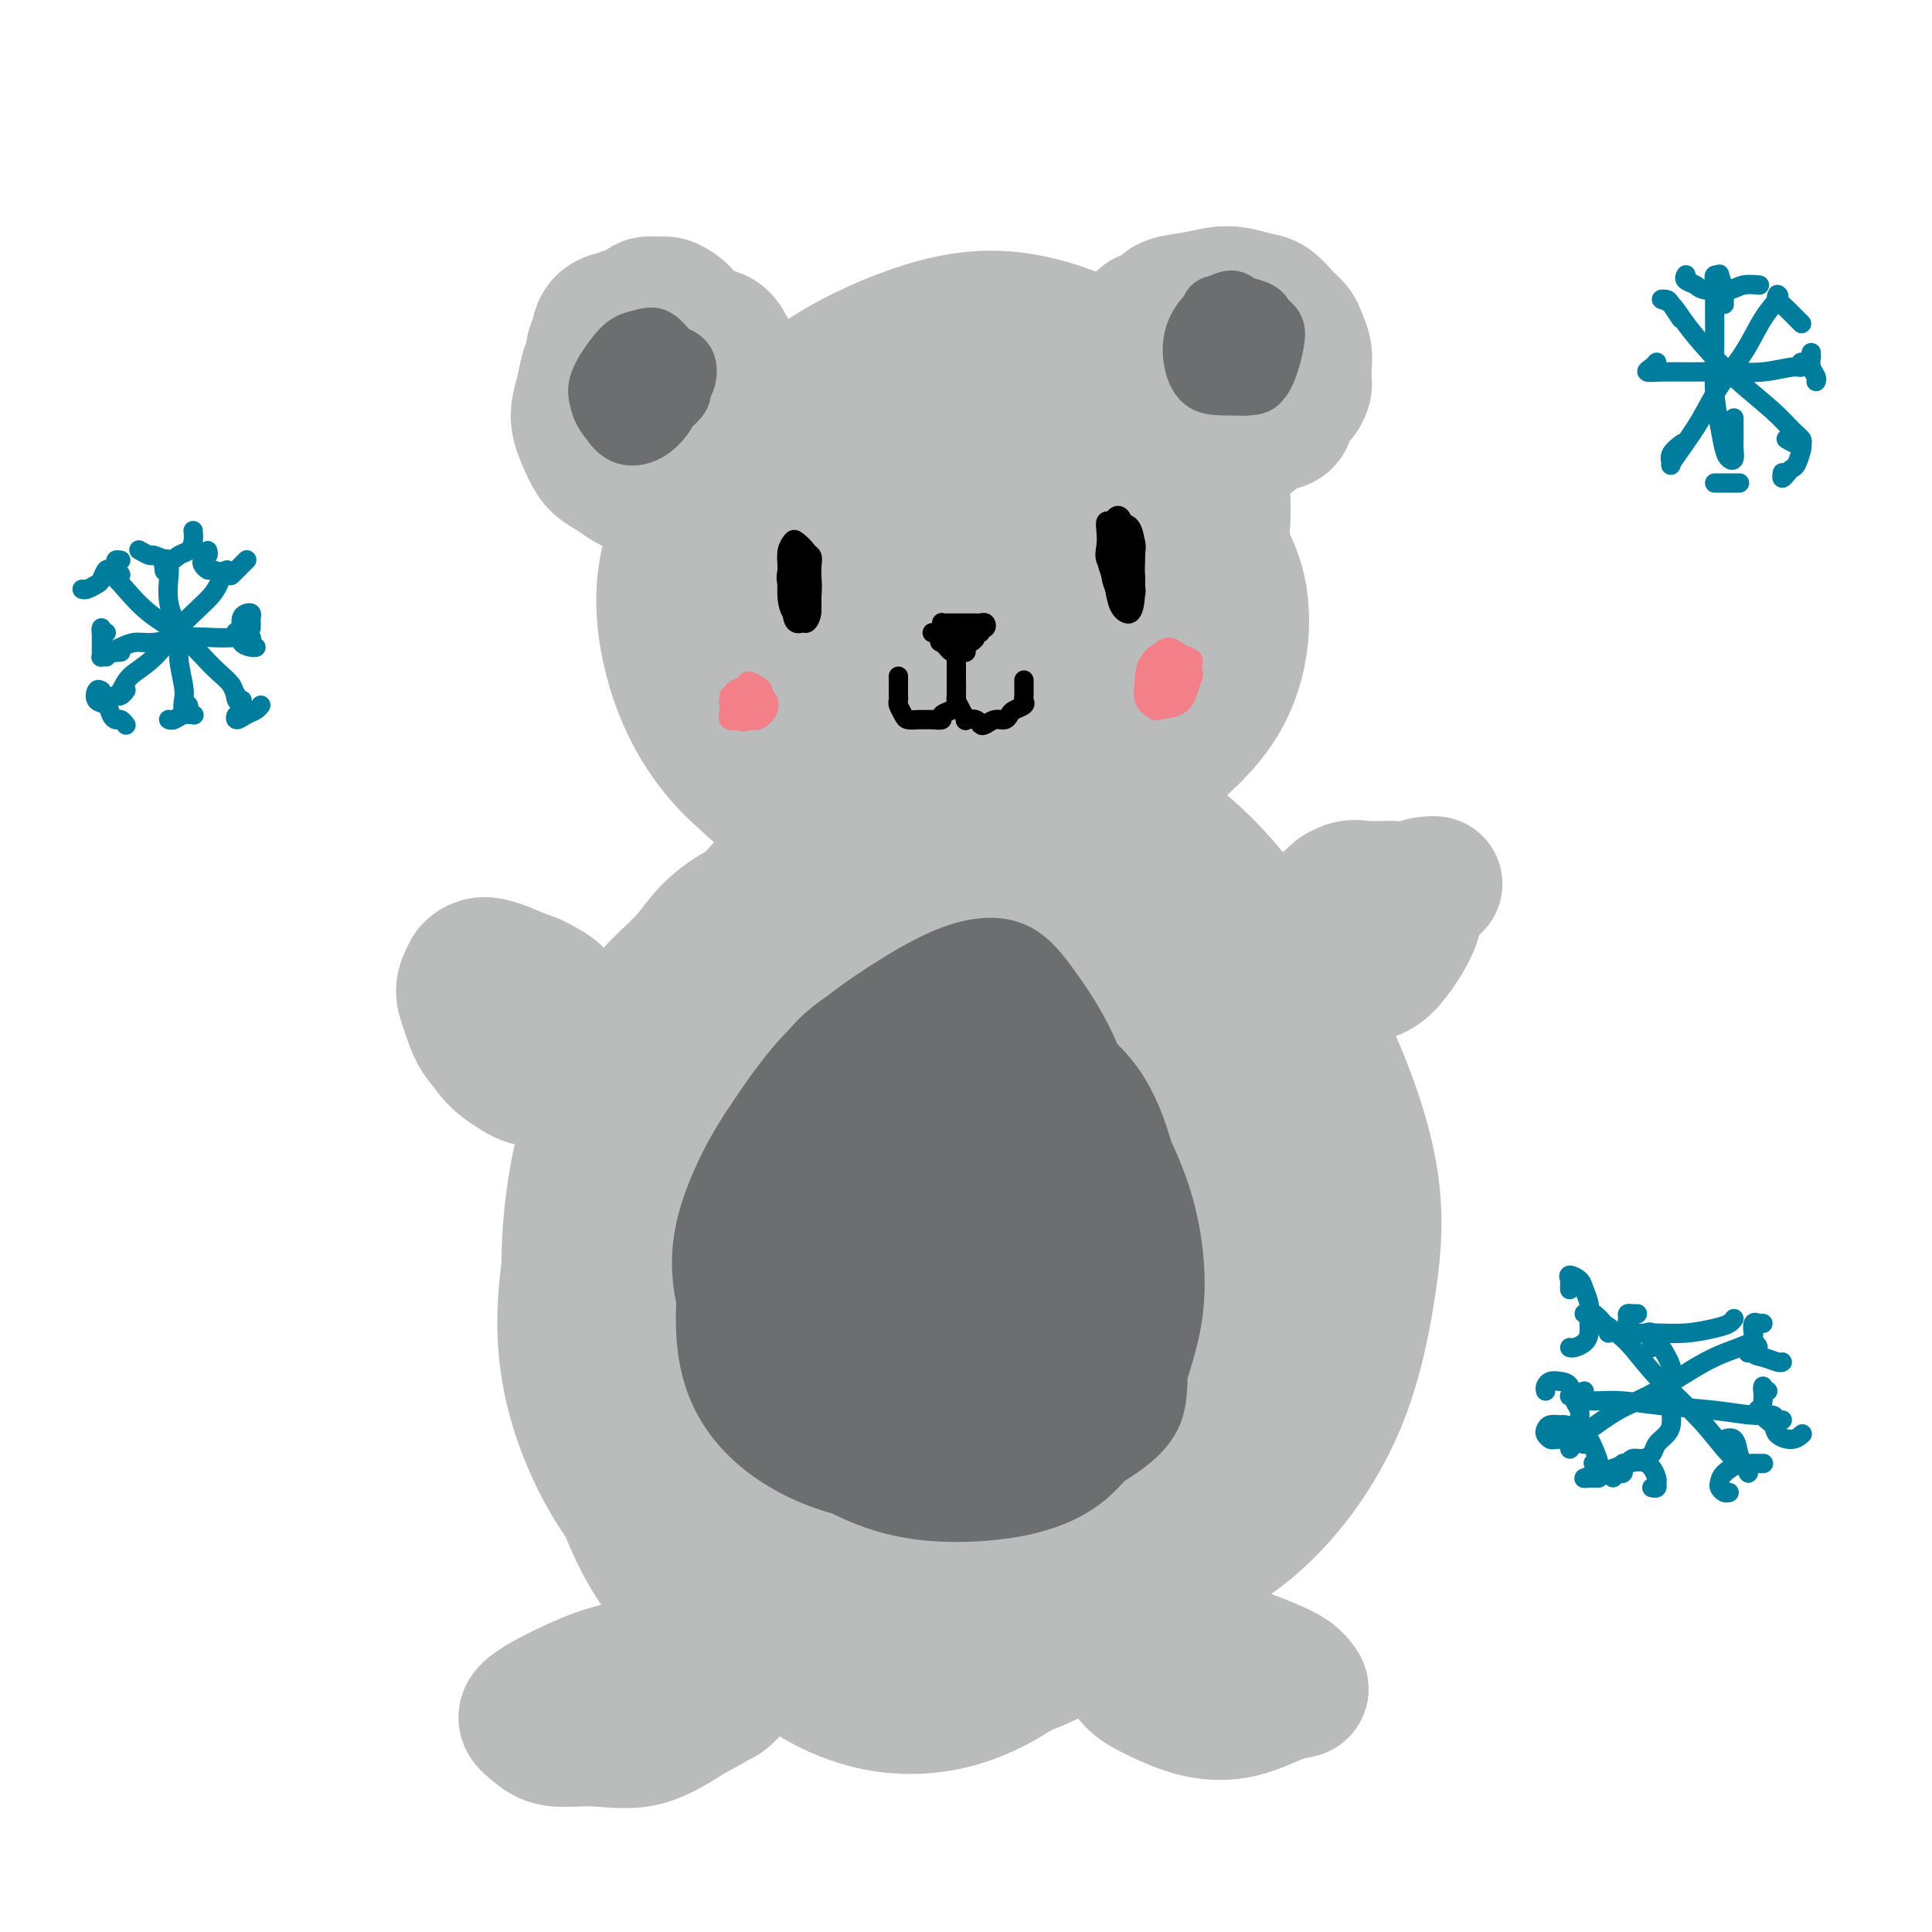<svg viewBox='0 0 400 400' version='1.1' xmlns='http://www.w3.org/2000/svg' xmlns:xlink='http://www.w3.org/1999/xlink'><g fill='none' stroke='#BABBBB' stroke-width='28' stroke-linecap='round' stroke-linejoin='round'><path d='M184,123c-0.253,-0.131 -0.506,-0.263 -2,0c-1.494,0.263 -4.229,0.920 -6,2c-1.771,1.080 -2.580,2.585 -3,4c-0.420,1.415 -0.453,2.742 0,4c0.453,1.258 1.393,2.446 3,4c1.607,1.554 3.882,3.473 6,5c2.118,1.527 4.081,2.661 7,3c2.919,0.339 6.795,-0.117 10,-1c3.205,-0.883 5.738,-2.192 8,-4c2.262,-1.808 4.254,-4.115 6,-6c1.746,-1.885 3.247,-3.348 4,-5c0.753,-1.652 0.757,-3.494 0,-6c-0.757,-2.506 -2.275,-5.675 -4,-8c-1.725,-2.325 -3.658,-3.804 -6,-6c-2.342,-2.196 -5.094,-5.107 -8,-7c-2.906,-1.893 -5.968,-2.769 -9,-3c-3.032,-0.231 -6.035,0.182 -9,1c-2.965,0.818 -5.890,2.042 -8,4c-2.110,1.958 -3.403,4.649 -5,7c-1.597,2.351 -3.497,4.362 -4,7c-0.503,2.638 0.391,5.904 2,9c1.609,3.096 3.933,6.022 7,9c3.067,2.978 6.877,6.008 11,8c4.123,1.992 8.561,2.946 13,3c4.439,0.054 8.880,-0.793 13,-2c4.120,-1.207 7.918,-2.773 11,-5c3.082,-2.227 5.448,-5.115 7,-8c1.552,-2.885 2.289,-5.768 3,-9c0.711,-3.232 1.397,-6.815 0,-10c-1.397,-3.185 -4.876,-5.973 -8,-9c-3.124,-3.027 -5.893,-6.293 -10,-8c-4.107,-1.707 -9.554,-1.853 -15,-2'/><path d='M198,94c-5.160,-0.405 -10.560,-0.417 -15,0c-4.440,0.417 -7.918,1.262 -11,4c-3.082,2.738 -5.767,7.368 -8,11c-2.233,3.632 -4.015,6.267 -4,10c0.015,3.733 1.828,8.563 4,13c2.172,4.437 4.702,8.482 8,12c3.298,3.518 7.364,6.508 12,8c4.636,1.492 9.841,1.487 15,1c5.159,-0.487 10.273,-1.456 15,-3c4.727,-1.544 9.068,-3.664 13,-7c3.932,-3.336 7.456,-7.889 10,-12c2.544,-4.111 4.108,-7.779 5,-11c0.892,-3.221 1.112,-5.996 0,-9c-1.112,-3.004 -3.554,-6.237 -7,-9c-3.446,-2.763 -7.895,-5.054 -13,-7c-5.105,-1.946 -10.866,-3.545 -16,-4c-5.134,-0.455 -9.641,0.234 -15,1c-5.359,0.766 -11.571,1.608 -17,4c-5.429,2.392 -10.076,6.333 -15,11c-4.924,4.667 -10.125,10.059 -13,15c-2.875,4.941 -3.425,9.431 -3,14c0.425,4.569 1.825,9.218 5,12c3.175,2.782 8.124,3.696 14,5c5.876,1.304 12.680,2.997 20,3c7.320,0.003 15.156,-1.684 22,-3c6.844,-1.316 12.696,-2.259 18,-5c5.304,-2.741 10.059,-7.279 13,-11c2.941,-3.721 4.067,-6.626 5,-10c0.933,-3.374 1.674,-7.216 1,-11c-0.674,-3.784 -2.764,-7.510 -6,-11c-3.236,-3.490 -7.618,-6.745 -12,-10'/><path d='M223,95c-4.330,-3.155 -9.156,-6.043 -14,-8c-4.844,-1.957 -9.708,-2.984 -15,-3c-5.292,-0.016 -11.013,0.979 -16,3c-4.987,2.021 -9.239,5.068 -14,9c-4.761,3.932 -10.031,8.750 -14,14c-3.969,5.250 -6.638,10.934 -8,16c-1.362,5.066 -1.417,9.514 0,14c1.417,4.486 4.304,9.010 8,13c3.696,3.990 8.200,7.447 14,10c5.800,2.553 12.897,4.201 20,5c7.103,0.799 14.212,0.749 21,-1c6.788,-1.749 13.256,-5.195 19,-9c5.744,-3.805 10.766,-7.967 15,-13c4.234,-5.033 7.682,-10.935 10,-17c2.318,-6.065 3.508,-12.293 4,-18c0.492,-5.707 0.288,-10.894 -2,-16c-2.288,-5.106 -6.660,-10.130 -11,-14c-4.340,-3.870 -8.648,-6.585 -14,-9c-5.352,-2.415 -11.748,-4.528 -18,-5c-6.252,-0.472 -12.361,0.699 -19,3c-6.639,2.301 -13.809,5.731 -20,10c-6.191,4.269 -11.402,9.375 -16,15c-4.598,5.625 -8.582,11.769 -11,18c-2.418,6.231 -3.270,12.551 -3,18c0.270,5.449 1.663,10.028 4,15c2.337,4.972 5.616,10.338 10,15c4.384,4.662 9.871,8.619 16,11c6.129,2.381 12.901,3.185 20,3c7.099,-0.185 14.527,-1.357 22,-3c7.473,-1.643 14.992,-3.755 21,-7c6.008,-3.245 10.504,-7.622 15,-12'/><path d='M247,152c3.984,-3.947 6.445,-7.816 8,-12c1.555,-4.184 2.204,-8.685 2,-13c-0.204,-4.315 -1.261,-8.444 -4,-13c-2.739,-4.556 -7.159,-9.540 -12,-14c-4.841,-4.460 -10.104,-8.395 -16,-12c-5.896,-3.605 -12.426,-6.882 -19,-9c-6.574,-2.118 -13.192,-3.079 -19,-3c-5.808,0.079 -10.807,1.199 -16,3c-5.193,1.801 -10.579,4.282 -15,8c-4.421,3.718 -7.876,8.671 -11,14c-3.124,5.329 -5.915,11.033 -7,17c-1.085,5.967 -0.463,12.198 1,18c1.463,5.802 3.767,11.176 7,16c3.233,4.824 7.394,9.100 12,12c4.606,2.900 9.657,4.426 16,5c6.343,0.574 13.978,0.196 21,-1c7.022,-1.196 13.430,-3.211 19,-6c5.570,-2.789 10.302,-6.351 14,-10c3.698,-3.649 6.361,-7.385 8,-11c1.639,-3.615 2.254,-7.109 2,-11c-0.254,-3.891 -1.376,-8.181 -4,-12c-2.624,-3.819 -6.748,-7.168 -11,-10c-4.252,-2.832 -8.630,-5.146 -13,-7c-4.370,-1.854 -8.731,-3.248 -13,-3c-4.269,0.248 -8.446,2.139 -12,5c-3.554,2.861 -6.486,6.693 -9,10c-2.514,3.307 -4.610,6.088 -6,9c-1.390,2.912 -2.074,5.956 -1,8c1.074,2.044 3.904,3.089 7,4c3.096,0.911 6.456,1.689 10,2c3.544,0.311 7.272,0.156 11,0'/><path d='M197,136c6.389,0.002 8.361,-2.995 11,-5c2.639,-2.005 5.943,-3.020 8,-5c2.057,-1.980 2.866,-4.925 3,-7c0.134,-2.075 -0.406,-3.280 -1,-4c-0.594,-0.720 -1.241,-0.954 -3,-1c-1.759,-0.046 -4.629,0.097 -7,0c-2.371,-0.097 -4.243,-0.432 -6,0c-1.757,0.432 -3.400,1.631 -5,3c-1.600,1.369 -3.157,2.907 -4,4c-0.843,1.093 -0.974,1.742 -1,2c-0.026,0.258 0.051,0.124 1,0c0.949,-0.124 2.771,-0.239 4,-1c1.229,-0.761 1.865,-2.168 3,-3c1.135,-0.832 2.769,-1.088 4,-2c1.231,-0.912 2.061,-2.480 2,-3c-0.061,-0.520 -1.011,0.007 -2,1c-0.989,0.993 -2.015,2.451 -3,4c-0.985,1.549 -1.929,3.189 -3,5c-1.071,1.811 -2.269,3.792 -3,5c-0.731,1.208 -0.994,1.644 -1,2c-0.006,0.356 0.246,0.631 1,1c0.754,0.369 2.011,0.830 3,1c0.989,0.170 1.711,0.049 2,0c0.289,-0.049 0.144,-0.024 0,0'/><path d='M177,181c-0.993,-0.192 -1.986,-0.385 -3,0c-1.014,0.385 -2.050,1.347 -3,2c-0.950,0.653 -1.815,0.998 -3,1c-1.185,0.002 -2.691,-0.340 -4,0c-1.309,0.340 -2.421,1.361 -4,2c-1.579,0.639 -3.625,0.896 -6,2c-2.375,1.104 -5.079,3.055 -7,5c-1.921,1.945 -3.060,3.885 -5,6c-1.940,2.115 -4.681,4.405 -7,7c-2.319,2.595 -4.216,5.493 -6,9c-1.784,3.507 -3.456,7.622 -5,12c-1.544,4.378 -2.960,9.020 -4,14c-1.040,4.980 -1.705,10.298 -2,15c-0.295,4.702 -0.221,8.789 0,13c0.221,4.211 0.590,8.545 2,13c1.410,4.455 3.861,9.031 6,14c2.139,4.969 3.965,10.331 7,15c3.035,4.669 7.278,8.645 11,12c3.722,3.355 6.923,6.088 11,8c4.077,1.912 9.030,3.003 14,4c4.970,0.997 9.957,1.901 15,2c5.043,0.099 10.141,-0.605 15,-2c4.859,-1.395 9.480,-3.479 14,-5c4.520,-1.521 8.938,-2.480 13,-5c4.062,-2.520 7.768,-6.602 11,-10c3.232,-3.398 5.990,-6.111 8,-10c2.010,-3.889 3.271,-8.955 4,-14c0.729,-5.045 0.925,-10.070 1,-15c0.075,-4.930 0.031,-9.765 -1,-15c-1.031,-5.235 -3.047,-10.871 -5,-16c-1.953,-5.129 -3.844,-9.751 -6,-14c-2.156,-4.249 -4.578,-8.124 -7,-12'/><path d='M231,219c-4.195,-8.612 -5.683,-9.143 -8,-11c-2.317,-1.857 -5.462,-5.039 -9,-8c-3.538,-2.961 -7.470,-5.702 -11,-7c-3.530,-1.298 -6.657,-1.154 -10,-1c-3.343,0.154 -6.901,0.316 -11,1c-4.099,0.684 -8.738,1.890 -13,4c-4.262,2.110 -8.146,5.126 -12,8c-3.854,2.874 -7.678,5.607 -12,9c-4.322,3.393 -9.142,7.447 -12,12c-2.858,4.553 -3.755,9.604 -5,15c-1.245,5.396 -2.839,11.136 -3,17c-0.161,5.864 1.109,11.853 3,19c1.891,7.147 4.402,15.451 8,23c3.598,7.549 8.282,14.344 13,20c4.718,5.656 9.471,10.174 14,14c4.529,3.826 8.835,6.959 14,9c5.165,2.041 11.188,2.990 17,3c5.812,0.010 11.414,-0.919 17,-3c5.586,-2.081 11.158,-5.316 16,-9c4.842,-3.684 8.956,-7.819 13,-13c4.044,-5.181 8.019,-11.409 11,-18c2.981,-6.591 4.968,-13.544 6,-21c1.032,-7.456 1.111,-15.414 1,-23c-0.111,-7.586 -0.410,-14.800 -2,-22c-1.590,-7.200 -4.470,-14.387 -8,-21c-3.530,-6.613 -7.711,-12.654 -12,-18c-4.289,-5.346 -8.685,-9.999 -13,-13c-4.315,-3.001 -8.548,-4.351 -13,-5c-4.452,-0.649 -9.122,-0.598 -14,0c-4.878,0.598 -9.965,1.742 -15,4c-5.035,2.258 -10.017,5.629 -15,9'/><path d='M166,193c-7.488,4.236 -11.209,8.327 -15,13c-3.791,4.673 -7.652,9.928 -11,16c-3.348,6.072 -6.184,12.962 -8,20c-1.816,7.038 -2.611,14.224 -3,22c-0.389,7.776 -0.370,16.140 1,24c1.370,7.860 4.091,15.214 8,22c3.909,6.786 9.004,13.004 15,19c5.996,5.996 12.892,11.769 20,15c7.108,3.231 14.427,3.920 21,4c6.573,0.080 12.398,-0.449 19,-3c6.602,-2.551 13.979,-7.126 20,-12c6.021,-4.874 10.684,-10.049 15,-16c4.316,-5.951 8.285,-12.678 12,-20c3.715,-7.322 7.176,-15.240 9,-22c1.824,-6.760 2.010,-12.360 2,-18c-0.010,-5.640 -0.217,-11.318 -2,-17c-1.783,-5.682 -5.142,-11.369 -9,-17c-3.858,-5.631 -8.215,-11.206 -13,-17c-4.785,-5.794 -9.999,-11.808 -16,-16c-6.001,-4.192 -12.788,-6.561 -19,-8c-6.212,-1.439 -11.848,-1.949 -18,-1c-6.152,0.949 -12.819,3.356 -19,7c-6.181,3.644 -11.875,8.526 -17,14c-5.125,5.474 -9.682,11.539 -14,18c-4.318,6.461 -8.399,13.318 -11,21c-2.601,7.682 -3.724,16.189 -4,24c-0.276,7.811 0.293,14.927 2,22c1.707,7.073 4.550,14.102 8,20c3.450,5.898 7.506,10.665 13,15c5.494,4.335 12.427,8.239 20,11c7.573,2.761 15.787,4.381 24,6'/><path d='M196,339c7.939,1.110 15.787,0.884 23,-1c7.213,-1.884 13.792,-5.428 20,-10c6.208,-4.572 12.047,-10.173 17,-17c4.953,-6.827 9.020,-14.878 12,-23c2.980,-8.122 4.871,-16.313 6,-25c1.129,-8.687 1.494,-17.868 1,-26c-0.494,-8.132 -1.849,-15.213 -4,-21c-2.151,-5.787 -5.100,-10.280 -9,-14c-3.900,-3.720 -8.750,-6.668 -14,-9c-5.250,-2.332 -10.898,-4.050 -17,-5c-6.102,-0.950 -12.658,-1.133 -19,-1c-6.342,0.133 -12.471,0.583 -19,2c-6.529,1.417 -13.458,3.801 -19,7c-5.542,3.199 -9.697,7.211 -14,12c-4.303,4.789 -8.753,10.353 -12,17c-3.247,6.647 -5.291,14.378 -7,22c-1.709,7.622 -3.084,15.136 -3,23c0.084,7.864 1.626,16.078 4,24c2.374,7.922 5.579,15.552 10,22c4.421,6.448 10.059,11.714 16,16c5.941,4.286 12.184,7.590 19,9c6.816,1.410 14.206,0.924 21,-1c6.794,-1.924 12.992,-5.287 19,-9c6.008,-3.713 11.826,-7.775 17,-13c5.174,-5.225 9.705,-11.612 13,-18c3.295,-6.388 5.354,-12.778 7,-20c1.646,-7.222 2.877,-15.278 3,-24c0.123,-8.722 -0.864,-18.111 -3,-27c-2.136,-8.889 -5.421,-17.278 -9,-25c-3.579,-7.722 -7.451,-14.778 -12,-20c-4.549,-5.222 -9.774,-8.611 -15,-12'/><path d='M228,172c-4.864,-2.191 -9.522,-1.670 -15,-1c-5.478,0.670 -11.774,1.489 -18,4c-6.226,2.511 -12.383,6.714 -18,11c-5.617,4.286 -10.695,8.656 -16,14c-5.305,5.344 -10.835,11.661 -15,19c-4.165,7.339 -6.963,15.701 -9,24c-2.037,8.299 -3.314,16.536 -4,25c-0.686,8.464 -0.782,17.156 1,26c1.782,8.844 5.441,17.840 10,26c4.559,8.160 10.017,15.485 16,21c5.983,5.515 12.490,9.220 19,11c6.510,1.780 13.021,1.634 19,0c5.979,-1.634 11.424,-4.755 17,-9c5.576,-4.245 11.283,-9.614 16,-16c4.717,-6.386 8.443,-13.790 12,-21c3.557,-7.210 6.943,-14.227 9,-22c2.057,-7.773 2.783,-16.302 3,-25c0.217,-8.698 -0.075,-17.564 -1,-26c-0.925,-8.436 -2.482,-16.442 -5,-24c-2.518,-7.558 -5.998,-14.669 -10,-21c-4.002,-6.331 -8.528,-11.882 -13,-15c-4.472,-3.118 -8.892,-3.804 -14,-4c-5.108,-0.196 -10.904,0.097 -17,2c-6.096,1.903 -12.493,5.418 -18,9c-5.507,3.582 -10.124,7.233 -15,13c-4.876,5.767 -10.011,13.649 -14,22c-3.989,8.351 -6.831,17.171 -9,26c-2.169,8.829 -3.664,17.665 -4,26c-0.336,8.335 0.486,16.167 2,23c1.514,6.833 3.718,12.667 7,18c3.282,5.333 7.641,10.167 12,15'/><path d='M156,323c4.906,4.188 11.170,7.157 18,9c6.830,1.843 14.226,2.561 21,2c6.774,-0.561 12.925,-2.401 19,-6c6.075,-3.599 12.073,-8.957 18,-15c5.927,-6.043 11.784,-12.772 16,-20c4.216,-7.228 6.790,-14.954 9,-23c2.210,-8.046 4.054,-16.411 5,-25c0.946,-8.589 0.994,-17.403 0,-25c-0.994,-7.597 -3.031,-13.976 -6,-20c-2.969,-6.024 -6.870,-11.694 -12,-16c-5.130,-4.306 -11.488,-7.247 -18,-9c-6.512,-1.753 -13.177,-2.318 -20,-1c-6.823,1.318 -13.802,4.517 -21,8c-7.198,3.483 -14.614,7.249 -21,12c-6.386,4.751 -11.741,10.487 -17,17c-5.259,6.513 -10.421,13.805 -14,22c-3.579,8.195 -5.575,17.294 -7,26c-1.425,8.706 -2.279,17.018 -2,25c0.279,7.982 1.689,15.634 4,23c2.311,7.366 5.522,14.444 10,20c4.478,5.556 10.225,9.588 17,13c6.775,3.412 14.580,6.202 23,7c8.420,0.798 17.456,-0.398 25,-3c7.544,-2.602 13.598,-6.612 20,-11c6.402,-4.388 13.153,-9.156 19,-15c5.847,-5.844 10.789,-12.766 15,-20c4.211,-7.234 7.689,-14.781 10,-22c2.311,-7.219 3.454,-14.110 4,-22c0.546,-7.890 0.493,-16.778 -1,-25c-1.493,-8.222 -4.427,-15.778 -8,-23c-3.573,-7.222 -7.787,-14.111 -12,-21'/><path d='M250,185c-5.808,-9.567 -10.327,-11.483 -16,-13c-5.673,-1.517 -12.499,-2.633 -19,-3c-6.501,-0.367 -12.676,0.015 -19,2c-6.324,1.985 -12.795,5.574 -19,9c-6.205,3.426 -12.142,6.688 -18,11c-5.858,4.312 -11.635,9.674 -17,16c-5.365,6.326 -10.316,13.617 -14,21c-3.684,7.383 -6.101,14.860 -8,23c-1.899,8.140 -3.279,16.944 -3,25c0.279,8.056 2.216,15.364 5,22c2.784,6.636 6.414,12.601 11,18c4.586,5.399 10.128,10.232 16,14c5.872,3.768 12.072,6.472 19,8c6.928,1.528 14.582,1.881 22,2c7.418,0.119 14.598,0.005 22,-2c7.402,-2.005 15.026,-5.901 22,-9c6.974,-3.099 13.299,-5.400 19,-9c5.701,-3.600 10.777,-8.498 15,-14c4.223,-5.502 7.592,-11.609 10,-18c2.408,-6.391 3.854,-13.067 5,-20c1.146,-6.933 1.994,-14.123 1,-22c-0.994,-7.877 -3.828,-16.440 -7,-24c-3.172,-7.560 -6.683,-14.115 -11,-21c-4.317,-6.885 -9.440,-14.098 -15,-20c-5.560,-5.902 -11.558,-10.492 -18,-13c-6.442,-2.508 -13.327,-2.934 -20,-3c-6.673,-0.066 -13.133,0.228 -20,1c-6.867,0.772 -14.140,2.021 -20,5c-5.860,2.979 -10.309,7.687 -15,13c-4.691,5.313 -9.626,11.232 -14,18c-4.374,6.768 -8.187,14.384 -12,22'/><path d='M132,224c-5.024,9.916 -4.584,14.707 -5,22c-0.416,7.293 -1.690,17.087 -1,26c0.690,8.913 3.342,16.945 7,25c3.658,8.055 8.320,16.132 14,23c5.680,6.868 12.377,12.527 20,17c7.623,4.473 16.173,7.759 24,9c7.827,1.241 14.930,0.438 22,-2c7.070,-2.438 14.107,-6.512 21,-11c6.893,-4.488 13.644,-9.390 19,-15c5.356,-5.610 9.319,-11.927 13,-19c3.681,-7.073 7.081,-14.902 9,-23c1.919,-8.098 2.358,-16.465 2,-25c-0.358,-8.535 -1.512,-17.238 -4,-25c-2.488,-7.762 -6.308,-14.585 -11,-21c-4.692,-6.415 -10.255,-12.424 -16,-16c-5.745,-3.576 -11.673,-4.720 -18,-5c-6.327,-0.280 -13.053,0.304 -20,1c-6.947,0.696 -14.114,1.506 -21,4c-6.886,2.494 -13.490,6.673 -19,11c-5.510,4.327 -9.927,8.801 -14,15c-4.073,6.199 -7.801,14.121 -10,22c-2.199,7.879 -2.868,15.715 -3,24c-0.132,8.285 0.275,17.018 2,25c1.725,7.982 4.769,15.211 9,21c4.231,5.789 9.650,10.138 15,13c5.350,2.862 10.632,4.237 16,3c5.368,-1.237 10.822,-5.086 16,-9c5.178,-3.914 10.079,-7.895 14,-13c3.921,-5.105 6.863,-11.336 9,-18c2.137,-6.664 3.468,-13.761 4,-20c0.532,-6.239 0.266,-11.619 0,-17'/><path d='M226,246c-0.456,-8.202 -3.597,-10.206 -7,-14c-3.403,-3.794 -7.067,-9.378 -11,-12c-3.933,-2.622 -8.134,-2.283 -13,-2c-4.866,0.283 -10.397,0.510 -15,3c-4.603,2.490 -8.280,7.244 -11,12c-2.720,4.756 -4.485,9.515 -6,15c-1.515,5.485 -2.780,11.695 -3,17c-0.220,5.305 0.604,9.706 2,14c1.396,4.294 3.365,8.480 6,11c2.635,2.520 5.936,3.372 9,4c3.064,0.628 5.892,1.030 9,0c3.108,-1.030 6.496,-3.493 9,-7c2.504,-3.507 4.122,-8.059 5,-13c0.878,-4.941 1.014,-10.273 1,-16c-0.014,-5.727 -0.180,-11.849 -1,-18c-0.820,-6.151 -2.295,-12.330 -4,-17c-1.705,-4.670 -3.640,-7.831 -6,-10c-2.360,-2.169 -5.146,-3.348 -8,-3c-2.854,0.348 -5.777,2.221 -9,5c-3.223,2.779 -6.747,6.462 -9,12c-2.253,5.538 -3.236,12.931 -4,21c-0.764,8.069 -1.309,16.814 -1,25c0.309,8.186 1.470,15.812 3,21c1.530,5.188 3.427,7.937 6,10c2.573,2.063 5.821,3.440 9,2c3.179,-1.440 6.288,-5.698 10,-10c3.712,-4.302 8.028,-8.647 11,-14c2.972,-5.353 4.601,-11.713 6,-17c1.399,-5.287 2.569,-9.500 3,-13c0.431,-3.500 0.123,-6.286 -1,-8c-1.123,-1.714 -3.062,-2.357 -5,-3'/><path d='M201,241c-2.080,-0.622 -4.781,-0.678 -8,0c-3.219,0.678 -6.957,2.089 -10,5c-3.043,2.911 -5.390,7.322 -7,12c-1.610,4.678 -2.482,9.622 -3,15c-0.518,5.378 -0.680,11.191 0,15c0.680,3.809 2.204,5.614 4,6c1.796,0.386 3.866,-0.647 6,-2c2.134,-1.353 4.333,-3.027 7,-6c2.667,-2.973 5.803,-7.245 8,-12c2.197,-4.755 3.456,-9.992 4,-15c0.544,-5.008 0.373,-9.786 0,-14c-0.373,-4.214 -0.950,-7.862 -2,-10c-1.050,-2.138 -2.575,-2.764 -5,-3c-2.425,-0.236 -5.749,-0.080 -9,1c-3.251,1.080 -6.428,3.085 -9,6c-2.572,2.915 -4.539,6.742 -6,11c-1.461,4.258 -2.417,8.949 -3,13c-0.583,4.051 -0.794,7.463 0,9c0.794,1.537 2.591,1.199 5,1c2.409,-0.199 5.429,-0.260 8,-2c2.571,-1.740 4.694,-5.160 7,-8c2.306,-2.840 4.794,-5.100 6,-8c1.206,-2.900 1.128,-6.440 1,-9c-0.128,-2.560 -0.306,-4.141 -2,-5c-1.694,-0.859 -4.903,-0.997 -7,-1c-2.097,-0.003 -3.081,0.130 -5,1c-1.919,0.870 -4.771,2.476 -7,5c-2.229,2.524 -3.835,5.965 -5,9c-1.165,3.035 -1.891,5.663 -2,8c-0.109,2.337 0.397,4.382 1,5c0.603,0.618 1.301,-0.191 2,-1'/><path d='M170,267c1.800,-1.156 4.800,-6.044 6,-8c1.200,-1.956 0.600,-0.978 0,0'/><path d='M120,212c-0.329,-0.463 -0.659,-0.926 -1,-1c-0.341,-0.074 -0.695,0.240 -1,0c-0.305,-0.240 -0.562,-1.035 -1,-2c-0.438,-0.965 -1.058,-2.101 -2,-3c-0.942,-0.899 -2.207,-1.562 -3,-2c-0.793,-0.438 -1.115,-0.650 -2,-1c-0.885,-0.350 -2.332,-0.838 -3,-1c-0.668,-0.162 -0.556,0.000 -1,0c-0.444,-0.000 -1.446,-0.164 -2,0c-0.554,0.164 -0.662,0.656 -1,1c-0.338,0.344 -0.906,0.541 -1,1c-0.094,0.459 0.285,1.181 1,2c0.715,0.819 1.766,1.737 3,3c1.234,1.263 2.649,2.871 4,4c1.351,1.129 2.636,1.778 4,2c1.364,0.222 2.805,0.018 4,0c1.195,-0.018 2.143,0.150 3,0c0.857,-0.150 1.622,-0.620 2,-1c0.378,-0.380 0.368,-0.672 0,-1c-0.368,-0.328 -1.093,-0.693 -2,-1c-0.907,-0.307 -1.997,-0.556 -3,-1c-1.003,-0.444 -1.918,-1.083 -3,-2c-1.082,-0.917 -2.329,-2.111 -4,-3c-1.671,-0.889 -3.765,-1.473 -5,-2c-1.235,-0.527 -1.609,-0.998 -2,-1c-0.391,-0.002 -0.798,0.463 -1,1c-0.202,0.537 -0.198,1.144 0,2c0.198,0.856 0.592,1.961 1,3c0.408,1.039 0.831,2.011 2,3c1.169,0.989 3.085,1.994 5,3'/><path d='M111,215c2.034,2.034 3.118,1.620 5,2c1.882,0.380 4.562,1.556 6,2c1.438,0.444 1.635,0.156 2,0c0.365,-0.156 0.898,-0.182 1,0c0.102,0.182 -0.229,0.571 -1,0c-0.771,-0.571 -1.983,-2.102 -3,-3c-1.017,-0.898 -1.838,-1.164 -3,-2c-1.162,-0.836 -2.664,-2.243 -4,-3c-1.336,-0.757 -2.504,-0.866 -4,-1c-1.496,-0.134 -3.318,-0.295 -4,0c-0.682,0.295 -0.224,1.046 0,2c0.224,0.954 0.215,2.111 0,3c-0.215,0.889 -0.635,1.508 0,2c0.635,0.492 2.324,0.855 3,1c0.676,0.145 0.338,0.073 0,0'/><path d='M278,198c-0.232,-0.341 -0.464,-0.681 -1,0c-0.536,0.681 -1.376,2.385 -2,3c-0.624,0.615 -1.033,0.142 -1,0c0.033,-0.142 0.509,0.046 1,0c0.491,-0.046 0.999,-0.328 2,-1c1.001,-0.672 2.497,-1.735 4,-3c1.503,-1.265 3.014,-2.732 5,-4c1.986,-1.268 4.446,-2.339 6,-4c1.554,-1.661 2.202,-3.913 3,-5c0.798,-1.087 1.747,-1.008 2,-1c0.253,0.008 -0.191,-0.053 -1,0c-0.809,0.053 -1.984,0.221 -3,1c-1.016,0.779 -1.873,2.167 -3,3c-1.127,0.833 -2.523,1.109 -4,2c-1.477,0.891 -3.035,2.396 -5,4c-1.965,1.604 -4.337,3.307 -6,5c-1.663,1.693 -2.618,3.374 -3,4c-0.382,0.626 -0.192,0.195 0,0c0.192,-0.195 0.386,-0.155 1,0c0.614,0.155 1.647,0.426 3,0c1.353,-0.426 3.027,-1.547 5,-3c1.973,-1.453 4.244,-3.236 6,-5c1.756,-1.764 2.998,-3.508 4,-5c1.002,-1.492 1.763,-2.731 2,-3c0.237,-0.269 -0.052,0.433 -1,1c-0.948,0.567 -2.555,0.999 -4,2c-1.445,1.001 -2.727,2.569 -4,4c-1.273,1.431 -2.537,2.724 -4,4c-1.463,1.276 -3.125,2.536 -4,3c-0.875,0.464 -0.964,0.133 -1,0c-0.036,-0.133 -0.018,-0.066 0,0'/><path d='M111,213c-0.004,0.287 -0.008,0.575 0,1c0.008,0.425 0.029,0.989 0,1c-0.029,0.011 -0.108,-0.530 0,0c0.108,0.530 0.404,2.133 1,3c0.596,0.867 1.493,0.999 2,1c0.507,0.001 0.624,-0.130 1,0c0.376,0.130 1.011,0.522 1,0c-0.011,-0.522 -0.667,-1.959 -1,-3c-0.333,-1.041 -0.343,-1.685 -1,-3c-0.657,-1.315 -1.962,-3.302 -3,-5c-1.038,-1.698 -1.808,-3.109 -3,-4c-1.192,-0.891 -2.807,-1.264 -4,-2c-1.193,-0.736 -1.963,-1.836 -3,-2c-1.037,-0.164 -2.340,0.608 -3,1c-0.660,0.392 -0.677,0.403 -1,1c-0.323,0.597 -0.951,1.781 -1,3c-0.049,1.219 0.482,2.472 1,4c0.518,1.528 1.022,3.332 2,5c0.978,1.668 2.430,3.200 4,4c1.570,0.800 3.257,0.868 5,1c1.743,0.132 3.541,0.328 5,0c1.459,-0.328 2.580,-1.179 3,-2c0.420,-0.821 0.138,-1.611 0,-3c-0.138,-1.389 -0.134,-3.379 -1,-5c-0.866,-1.621 -2.604,-2.875 -4,-4c-1.396,-1.125 -2.451,-2.122 -4,-3c-1.549,-0.878 -3.591,-1.638 -5,-2c-1.409,-0.362 -2.184,-0.326 -3,0c-0.816,0.326 -1.672,0.944 -2,2c-0.328,1.056 -0.129,2.551 0,4c0.129,1.449 0.189,2.852 1,5c0.811,2.148 2.375,5.042 4,7c1.625,1.958 3.313,2.979 5,4'/><path d='M107,222c2.738,1.988 5.083,1.458 7,1c1.917,-0.458 3.405,-0.845 4,-1c0.595,-0.155 0.298,-0.077 0,0'/><path d='M278,191c-1.068,0.244 -2.137,0.489 -3,1c-0.863,0.511 -1.521,1.289 -2,2c-0.479,0.711 -0.778,1.356 -1,2c-0.222,0.644 -0.366,1.288 0,2c0.366,0.712 1.242,1.493 2,2c0.758,0.507 1.397,0.740 3,1c1.603,0.260 4.168,0.548 6,0c1.832,-0.548 2.929,-1.933 4,-3c1.071,-1.067 2.115,-1.817 3,-3c0.885,-1.183 1.611,-2.800 2,-4c0.389,-1.200 0.440,-1.982 0,-3c-0.440,-1.018 -1.370,-2.272 -2,-3c-0.630,-0.728 -0.959,-0.929 -2,-1c-1.041,-0.071 -2.794,-0.013 -4,0c-1.206,0.013 -1.866,-0.019 -3,0c-1.134,0.019 -2.741,0.090 -4,1c-1.259,0.910 -2.169,2.661 -3,4c-0.831,1.339 -1.584,2.267 -2,4c-0.416,1.733 -0.495,4.271 0,6c0.495,1.729 1.565,2.648 3,3c1.435,0.352 3.236,0.138 5,0c1.764,-0.138 3.490,-0.201 5,-1c1.510,-0.799 2.802,-2.333 4,-4c1.198,-1.667 2.302,-3.466 3,-5c0.698,-1.534 0.992,-2.803 1,-4c0.008,-1.197 -0.269,-2.323 -1,-3c-0.731,-0.677 -1.917,-0.905 -3,-1c-1.083,-0.095 -2.063,-0.056 -3,0c-0.937,0.056 -1.829,0.131 -3,0c-1.171,-0.131 -2.620,-0.466 -4,0c-1.380,0.466 -2.690,1.733 -4,3'/><path d='M275,187c-2.587,1.236 -2.054,2.827 -2,4c0.054,1.173 -0.371,1.927 0,3c0.371,1.073 1.539,2.466 3,3c1.461,0.534 3.215,0.209 5,0c1.785,-0.209 3.602,-0.304 5,-1c1.398,-0.696 2.376,-1.995 3,-3c0.624,-1.005 0.892,-1.716 1,-2c0.108,-0.284 0.054,-0.142 0,0'/><path d='M142,347c0.178,0.000 0.356,0.001 0,0c-0.356,-0.001 -1.245,-0.002 -2,0c-0.755,0.002 -1.376,0.007 -2,0c-0.624,-0.007 -1.251,-0.025 -2,0c-0.749,0.025 -1.620,0.093 -3,0c-1.380,-0.093 -3.270,-0.348 -5,0c-1.730,0.348 -3.301,1.297 -5,2c-1.699,0.703 -3.528,1.158 -5,2c-1.472,0.842 -2.588,2.069 -3,3c-0.412,0.931 -0.119,1.564 0,2c0.119,0.436 0.065,0.675 1,1c0.935,0.325 2.859,0.735 5,1c2.141,0.265 4.500,0.385 7,0c2.500,-0.385 5.143,-1.277 8,-2c2.857,-0.723 5.930,-1.279 8,-2c2.070,-0.721 3.138,-1.607 4,-2c0.862,-0.393 1.519,-0.291 2,-1c0.481,-0.709 0.785,-2.228 1,-3c0.215,-0.772 0.339,-0.796 0,-1c-0.339,-0.204 -1.143,-0.586 -2,-1c-0.857,-0.414 -1.768,-0.859 -3,-1c-1.232,-0.141 -2.785,0.021 -5,0c-2.215,-0.021 -5.092,-0.224 -8,0c-2.908,0.224 -5.846,0.874 -9,2c-3.154,1.126 -6.524,2.726 -9,4c-2.476,1.274 -4.056,2.221 -5,3c-0.944,0.779 -1.250,1.389 -1,2c0.250,0.611 1.056,1.222 2,2c0.944,0.778 2.026,1.724 4,2c1.974,0.276 4.839,-0.118 8,0c3.161,0.118 6.617,0.748 10,0c3.383,-0.748 6.691,-2.874 10,-5'/><path d='M143,355c3.078,-1.617 5.773,-3.159 7,-4c1.227,-0.841 0.987,-0.982 1,-1c0.013,-0.018 0.280,0.086 0,0c-0.280,-0.086 -1.105,-0.363 -2,-1c-0.895,-0.637 -1.858,-1.635 -3,-2c-1.142,-0.365 -2.461,-0.098 -4,0c-1.539,0.098 -3.297,0.028 -4,0c-0.703,-0.028 -0.352,-0.014 0,0'/><path d='M240,338c-0.109,-0.188 -0.218,-0.376 -1,0c-0.782,0.376 -2.237,1.317 -3,2c-0.763,0.683 -0.833,1.107 -1,2c-0.167,0.893 -0.432,2.255 0,3c0.432,0.745 1.561,0.873 3,2c1.439,1.127 3.187,3.252 5,4c1.813,0.748 3.691,0.120 6,0c2.309,-0.120 5.049,0.267 7,0c1.951,-0.267 3.114,-1.188 4,-2c0.886,-0.812 1.494,-1.515 2,-2c0.506,-0.485 0.911,-0.752 1,-1c0.089,-0.248 -0.136,-0.477 -1,-1c-0.864,-0.523 -2.365,-1.340 -4,-2c-1.635,-0.660 -3.403,-1.164 -5,-2c-1.597,-0.836 -3.021,-2.006 -5,-3c-1.979,-0.994 -4.512,-1.812 -7,-2c-2.488,-0.188 -4.931,0.256 -6,1c-1.069,0.744 -0.765,1.790 -1,3c-0.235,1.210 -1.010,2.586 -1,4c0.010,1.414 0.806,2.866 2,4c1.194,1.134 2.786,1.951 5,3c2.214,1.049 5.050,2.332 8,3c2.950,0.668 6.015,0.723 9,0c2.985,-0.723 5.889,-2.224 8,-3c2.111,-0.776 3.430,-0.827 4,-1c0.570,-0.173 0.392,-0.468 0,-1c-0.392,-0.532 -0.998,-1.303 -2,-2c-1.002,-0.697 -2.398,-1.322 -4,-2c-1.602,-0.678 -3.409,-1.408 -5,-2c-1.591,-0.592 -2.967,-1.044 -5,-2c-2.033,-0.956 -4.724,-2.416 -7,-3c-2.276,-0.584 -4.138,-0.292 -6,0'/><path d='M240,338c-4.913,-1.156 -2.696,1.955 -2,4c0.696,2.045 -0.128,3.024 0,4c0.128,0.976 1.208,1.948 3,3c1.792,1.052 4.295,2.184 7,3c2.705,0.816 5.611,1.316 8,1c2.389,-0.316 4.262,-1.450 6,-2c1.738,-0.550 3.343,-0.518 4,-1c0.657,-0.482 0.367,-1.478 0,-2c-0.367,-0.522 -0.810,-0.571 -2,-1c-1.190,-0.429 -3.128,-1.239 -5,-2c-1.872,-0.761 -3.678,-1.472 -5,-2c-1.322,-0.528 -2.158,-0.874 -3,-1c-0.842,-0.126 -1.688,-0.034 -2,0c-0.312,0.034 -0.089,0.010 0,0c0.089,-0.010 0.045,-0.005 0,0'/><path d='M135,96c-0.892,-0.627 -1.784,-1.253 -2,-2c-0.216,-0.747 0.243,-1.613 0,-3c-0.243,-1.387 -1.189,-3.293 -2,-5c-0.811,-1.707 -1.486,-3.214 -2,-5c-0.514,-1.786 -0.868,-3.853 -1,-5c-0.132,-1.147 -0.044,-1.376 0,-2c0.044,-0.624 0.042,-1.643 0,-2c-0.042,-0.357 -0.126,-0.052 0,0c0.126,0.052 0.462,-0.149 1,0c0.538,0.149 1.277,0.650 2,1c0.723,0.350 1.428,0.550 2,1c0.572,0.450 1.010,1.150 2,2c0.990,0.850 2.532,1.850 4,3c1.468,1.150 2.862,2.451 4,3c1.138,0.549 2.020,0.347 3,1c0.980,0.653 2.057,2.162 3,3c0.943,0.838 1.753,1.006 2,1c0.247,-0.006 -0.068,-0.187 0,0c0.068,0.187 0.518,0.743 1,1c0.482,0.257 0.995,0.216 1,0c0.005,-0.216 -0.497,-0.608 -1,-1'/><path d='M152,87c3.519,2.206 0.318,0.220 -1,-1c-1.318,-1.220 -0.753,-1.675 -1,-2c-0.247,-0.325 -1.304,-0.522 -2,-1c-0.696,-0.478 -1.029,-1.238 -2,-2c-0.971,-0.762 -2.580,-1.525 -4,-2c-1.420,-0.475 -2.651,-0.660 -4,-1c-1.349,-0.340 -2.815,-0.834 -4,-1c-1.185,-0.166 -2.090,-0.005 -3,0c-0.910,0.005 -1.826,-0.148 -2,0c-0.174,0.148 0.393,0.596 1,1c0.607,0.404 1.255,0.765 2,1c0.745,0.235 1.587,0.343 3,1c1.413,0.657 3.398,1.861 5,3c1.602,1.139 2.821,2.213 4,3c1.179,0.787 2.317,1.289 3,2c0.683,0.711 0.909,1.632 1,2c0.091,0.368 0.045,0.184 0,0'/><path d='M133,92c-0.024,0.308 -0.048,0.616 0,1c0.048,0.384 0.167,0.846 0,1c-0.167,0.154 -0.621,0.002 -1,0c-0.379,-0.002 -0.683,0.147 -1,0c-0.317,-0.147 -0.648,-0.591 -1,-1c-0.352,-0.409 -0.724,-0.783 -1,-1c-0.276,-0.217 -0.456,-0.278 -1,-1c-0.544,-0.722 -1.452,-2.103 -2,-3c-0.548,-0.897 -0.735,-1.308 -1,-2c-0.265,-0.692 -0.608,-1.666 -1,-3c-0.392,-1.334 -0.833,-3.030 -1,-4c-0.167,-0.970 -0.059,-1.215 0,-2c0.059,-0.785 0.070,-2.112 0,-3c-0.070,-0.888 -0.222,-1.338 0,-2c0.222,-0.662 0.818,-1.536 1,-2c0.182,-0.464 -0.051,-0.517 0,-1c0.051,-0.483 0.387,-1.398 1,-2c0.613,-0.602 1.503,-0.893 2,-1c0.497,-0.107 0.601,-0.029 1,0c0.399,0.029 1.093,0.010 2,0c0.907,-0.010 2.028,-0.009 3,0c0.972,0.009 1.797,0.028 3,0c1.203,-0.028 2.785,-0.103 4,0c1.215,0.103 2.065,0.384 3,1c0.935,0.616 1.956,1.569 3,2c1.044,0.431 2.111,0.342 3,1c0.889,0.658 1.599,2.063 2,3c0.401,0.937 0.493,1.406 1,2c0.507,0.594 1.431,1.313 2,2c0.569,0.687 0.785,1.344 1,2'/><path d='M155,79c2.022,1.780 1.078,0.230 1,0c-0.078,-0.230 0.710,0.861 1,1c0.290,0.139 0.083,-0.675 0,-1c-0.083,-0.325 -0.041,-0.163 0,0'/><path d='M237,66c0.225,0.059 0.451,0.117 1,0c0.549,-0.117 1.423,-0.411 2,-1c0.577,-0.589 0.857,-1.475 2,-2c1.143,-0.525 3.148,-0.689 5,-1c1.852,-0.311 3.549,-0.767 5,-1c1.451,-0.233 2.655,-0.242 4,0c1.345,0.242 2.833,0.735 4,1c1.167,0.265 2.015,0.301 3,1c0.985,0.699 2.106,2.063 3,3c0.894,0.937 1.560,1.449 2,2c0.440,0.551 0.654,1.141 1,2c0.346,0.859 0.823,1.988 1,3c0.177,1.012 0.054,1.908 0,3c-0.054,1.092 -0.040,2.380 0,3c0.040,0.620 0.107,0.571 0,1c-0.107,0.429 -0.387,1.336 -1,2c-0.613,0.664 -1.557,1.086 -2,2c-0.443,0.914 -0.383,2.321 -1,3c-0.617,0.679 -1.910,0.630 -3,1c-1.090,0.370 -1.976,1.158 -3,2c-1.024,0.842 -2.185,1.739 -3,2c-0.815,0.261 -1.284,-0.114 -2,0c-0.716,0.114 -1.678,0.719 -2,1c-0.322,0.281 -0.004,0.240 0,0c0.004,-0.240 -0.307,-0.680 0,-1c0.307,-0.320 1.230,-0.520 2,-1c0.770,-0.480 1.385,-1.240 2,-2'/><path d='M257,89c0.680,-1.093 0.379,-1.826 1,-3c0.621,-1.174 2.165,-2.789 3,-4c0.835,-1.211 0.960,-2.017 1,-3c0.040,-0.983 -0.004,-2.142 0,-3c0.004,-0.858 0.058,-1.414 0,-2c-0.058,-0.586 -0.227,-1.202 -1,-2c-0.773,-0.798 -2.151,-1.777 -3,-2c-0.849,-0.223 -1.169,0.310 -2,0c-0.831,-0.310 -2.174,-1.463 -3,-2c-0.826,-0.537 -1.136,-0.459 -2,0c-0.864,0.459 -2.283,1.298 -3,2c-0.717,0.702 -0.731,1.266 -1,2c-0.269,0.734 -0.791,1.638 -1,2c-0.209,0.362 -0.104,0.181 0,0'/><path d='M146,74c-0.331,-0.634 -0.662,-1.268 -1,-2c-0.338,-0.732 -0.685,-1.562 -1,-2c-0.315,-0.438 -0.600,-0.485 -1,-1c-0.400,-0.515 -0.917,-1.497 -1,-2c-0.083,-0.503 0.268,-0.528 0,-1c-0.268,-0.472 -1.155,-1.391 -2,-2c-0.845,-0.609 -1.647,-0.906 -2,-1c-0.353,-0.094 -0.255,0.017 -1,0c-0.745,-0.017 -2.331,-0.160 -3,0c-0.669,0.160 -0.421,0.623 -1,1c-0.579,0.377 -1.985,0.670 -3,1c-1.015,0.330 -1.638,0.699 -2,1c-0.362,0.301 -0.464,0.534 -1,1c-0.536,0.466 -1.506,1.167 -2,2c-0.494,0.833 -0.512,1.799 -1,3c-0.488,1.201 -1.445,2.635 -2,4c-0.555,1.365 -0.708,2.659 -1,4c-0.292,1.341 -0.725,2.729 -1,4c-0.275,1.271 -0.394,2.424 0,4c0.394,1.576 1.301,3.575 2,5c0.699,1.425 1.191,2.277 2,3c0.809,0.723 1.936,1.318 3,2c1.064,0.682 2.067,1.450 3,2c0.933,0.550 1.797,0.880 3,1c1.203,0.120 2.747,0.029 4,0c1.253,-0.029 2.217,0.004 3,0c0.783,-0.004 1.386,-0.043 2,0c0.614,0.043 1.239,0.169 2,0c0.761,-0.169 1.658,-0.633 2,-1c0.342,-0.367 0.131,-0.637 0,-1c-0.131,-0.363 -0.180,-0.818 0,-1c0.180,-0.182 0.590,-0.091 1,0'/><path d='M147,98c0.244,-0.467 -0.644,-0.133 -1,0c-0.356,0.133 -0.178,0.067 0,0'/></g>
<g fill='none' stroke='#000000' stroke-width='4' stroke-linecap='round' stroke-linejoin='round'><path d='M164,119c0.002,-0.067 0.004,-0.134 0,0c-0.004,0.134 -0.012,0.468 0,1c0.012,0.532 0.046,1.262 0,2c-0.046,0.738 -0.170,1.485 0,2c0.170,0.515 0.636,0.799 1,1c0.364,0.201 0.627,0.319 1,0c0.373,-0.319 0.856,-1.077 1,-2c0.144,-0.923 -0.051,-2.013 0,-3c0.051,-0.987 0.350,-1.870 0,-3c-0.350,-1.130 -1.347,-2.506 -2,-3c-0.653,-0.494 -0.960,-0.106 -1,0c-0.040,0.106 0.189,-0.071 0,0c-0.189,0.071 -0.795,0.391 -1,1c-0.205,0.609 -0.010,1.508 0,3c0.010,1.492 -0.165,3.576 0,5c0.165,1.424 0.671,2.189 1,3c0.329,0.811 0.480,1.669 1,2c0.520,0.331 1.409,0.134 2,0c0.591,-0.134 0.884,-0.207 1,-1c0.116,-0.793 0.057,-2.308 0,-4c-0.057,-1.692 -0.110,-3.561 0,-5c0.110,-1.439 0.383,-2.447 0,-3c-0.383,-0.553 -1.423,-0.652 -2,-1c-0.577,-0.348 -0.690,-0.947 -1,-1c-0.310,-0.053 -0.815,0.439 -1,1c-0.185,0.561 -0.050,1.192 0,2c0.050,0.808 0.013,1.795 0,3c-0.013,1.205 -0.004,2.630 0,4c0.004,1.370 0.002,2.685 0,4'/><path d='M164,127c0.254,2.603 1.389,2.111 2,2c0.611,-0.111 0.698,0.161 1,0c0.302,-0.161 0.820,-0.754 1,-2c0.180,-1.246 0.021,-3.144 0,-5c-0.021,-1.856 0.096,-3.669 0,-5c-0.096,-1.331 -0.404,-2.181 -1,-3c-0.596,-0.819 -1.480,-1.608 -2,-2c-0.520,-0.392 -0.676,-0.387 -1,0c-0.324,0.387 -0.817,1.158 -1,2c-0.183,0.842 -0.056,1.757 0,3c0.056,1.243 0.042,2.814 0,4c-0.042,1.186 -0.113,1.985 0,3c0.113,1.015 0.409,2.245 1,3c0.591,0.755 1.475,1.034 2,1c0.525,-0.034 0.689,-0.381 1,-1c0.311,-0.619 0.769,-1.510 1,-3c0.231,-1.490 0.235,-3.580 0,-5c-0.235,-1.420 -0.707,-2.172 -1,-3c-0.293,-0.828 -0.405,-1.734 -1,-2c-0.595,-0.266 -1.672,0.108 -2,0c-0.328,-0.108 0.095,-0.697 0,0c-0.095,0.697 -0.706,2.682 -1,4c-0.294,1.318 -0.272,1.970 0,3c0.272,1.030 0.792,2.437 1,3c0.208,0.563 0.104,0.281 0,0'/><path d='M231,114c-0.039,-0.096 -0.078,-0.192 0,0c0.078,0.192 0.273,0.671 0,1c-0.273,0.329 -1.014,0.508 -1,1c0.014,0.492 0.782,1.296 1,2c0.218,0.704 -0.113,1.308 0,2c0.113,0.692 0.671,1.473 1,2c0.329,0.527 0.428,0.801 1,1c0.572,0.199 1.615,0.325 2,0c0.385,-0.325 0.111,-1.100 0,-2c-0.111,-0.900 -0.058,-1.925 0,-3c0.058,-1.075 0.122,-2.200 0,-3c-0.122,-0.800 -0.429,-1.276 -1,-2c-0.571,-0.724 -1.407,-1.695 -2,-2c-0.593,-0.305 -0.944,0.057 -1,0c-0.056,-0.057 0.183,-0.531 0,0c-0.183,0.531 -0.788,2.069 -1,3c-0.212,0.931 -0.030,1.255 0,2c0.030,0.745 -0.093,1.912 0,3c0.093,1.088 0.403,2.098 1,3c0.597,0.902 1.480,1.697 2,2c0.520,0.303 0.677,0.115 1,0c0.323,-0.115 0.812,-0.156 1,-1c0.188,-0.844 0.076,-2.492 0,-4c-0.076,-1.508 -0.115,-2.875 0,-4c0.115,-1.125 0.385,-2.009 0,-3c-0.385,-0.991 -1.424,-2.088 -2,-3c-0.576,-0.912 -0.690,-1.639 -1,-2c-0.310,-0.361 -0.815,-0.354 -1,0c-0.185,0.354 -0.050,1.057 0,2c0.050,0.943 0.014,2.127 0,3c-0.014,0.873 -0.007,1.437 0,2'/><path d='M231,114c0.029,1.894 0.103,3.129 0,4c-0.103,0.871 -0.381,1.378 0,2c0.381,0.622 1.423,1.358 2,2c0.577,0.642 0.691,1.190 1,1c0.309,-0.190 0.813,-1.119 1,-2c0.187,-0.881 0.057,-1.713 0,-3c-0.057,-1.287 -0.042,-3.030 0,-4c0.042,-0.970 0.112,-1.169 0,-2c-0.112,-0.831 -0.407,-2.294 -1,-3c-0.593,-0.706 -1.484,-0.654 -2,-1c-0.516,-0.346 -0.657,-1.090 -1,-1c-0.343,0.090 -0.887,1.014 -1,2c-0.113,0.986 0.206,2.036 0,3c-0.206,0.964 -0.939,1.844 -1,3c-0.061,1.156 0.548,2.589 1,4c0.452,1.411 0.748,2.801 1,4c0.252,1.199 0.459,2.208 1,3c0.541,0.792 1.414,1.366 2,1c0.586,-0.366 0.883,-1.674 1,-3c0.117,-1.326 0.053,-2.671 0,-4c-0.053,-1.329 -0.094,-2.643 0,-4c0.094,-1.357 0.323,-2.757 0,-4c-0.323,-1.243 -1.197,-2.328 -2,-3c-0.803,-0.672 -1.535,-0.931 -2,-1c-0.465,-0.069 -0.662,0.054 -1,0c-0.338,-0.054 -0.815,-0.283 -1,0c-0.185,0.283 -0.077,1.079 0,2c0.077,0.921 0.124,1.969 0,3c-0.124,1.031 -0.418,2.047 0,3c0.418,0.953 1.548,1.844 2,3c0.452,1.156 0.226,2.578 0,4'/><path d='M231,123c0.546,2.250 1.411,0.374 2,0c0.589,-0.374 0.901,0.755 1,0c0.099,-0.755 -0.015,-3.393 0,-5c0.015,-1.607 0.158,-2.182 0,-3c-0.158,-0.818 -0.617,-1.879 -1,-3c-0.383,-1.121 -0.691,-2.302 -1,-3c-0.309,-0.698 -0.618,-0.913 -1,-1c-0.382,-0.087 -0.835,-0.045 -1,0c-0.165,0.045 -0.040,0.092 0,1c0.040,0.908 -0.003,2.678 0,4c0.003,1.322 0.053,2.197 0,3c-0.053,0.803 -0.210,1.535 0,2c0.210,0.465 0.787,0.664 1,1c0.213,0.336 0.061,0.810 0,1c-0.061,0.190 -0.030,0.095 0,0'/><path d='M196,130c-0.422,-0.030 -0.844,-0.061 -1,0c-0.156,0.061 -0.045,0.212 0,0c0.045,-0.212 0.024,-0.789 0,-1c-0.024,-0.211 -0.052,-0.057 0,0c0.052,0.057 0.185,0.015 1,0c0.815,-0.015 2.313,-0.005 3,0c0.687,0.005 0.563,0.005 1,0c0.437,-0.005 1.433,-0.017 2,0c0.567,0.017 0.703,0.061 1,0c0.297,-0.061 0.755,-0.227 1,0c0.245,0.227 0.277,0.848 0,1c-0.277,0.152 -0.861,-0.167 -1,0c-0.139,0.167 0.169,0.818 0,1c-0.169,0.182 -0.815,-0.105 -1,0c-0.185,0.105 0.091,0.603 0,1c-0.091,0.397 -0.549,0.695 -1,1c-0.451,0.305 -0.894,0.618 -1,1c-0.106,0.382 0.127,0.832 0,1c-0.127,0.168 -0.612,0.056 -1,0c-0.388,-0.056 -0.679,-0.054 -1,0c-0.321,0.054 -0.674,0.159 -1,0c-0.326,-0.159 -0.626,-0.581 -1,-1c-0.374,-0.419 -0.821,-0.834 -1,-1c-0.179,-0.166 -0.089,-0.083 0,0'/><path d='M195,133c-1.017,-0.011 -0.060,-0.539 0,-1c0.060,-0.461 -0.779,-0.855 -1,-1c-0.221,-0.145 0.175,-0.040 0,0c-0.175,0.040 -0.920,0.015 -1,0c-0.080,-0.015 0.504,-0.019 1,0c0.496,0.019 0.902,0.061 1,0c0.098,-0.061 -0.112,-0.226 0,0c0.112,0.226 0.548,0.842 1,1c0.452,0.158 0.921,-0.144 1,0c0.079,0.144 -0.231,0.732 0,1c0.231,0.268 1.003,0.215 1,0c-0.003,-0.215 -0.783,-0.594 -1,-1c-0.217,-0.406 0.127,-0.841 0,-1c-0.127,-0.159 -0.725,-0.043 -1,0c-0.275,0.043 -0.227,0.011 0,0c0.227,-0.011 0.633,-0.003 1,0c0.367,0.003 0.696,0.001 1,0c0.304,-0.001 0.582,-0.000 1,0c0.418,0.000 0.977,0.000 1,0c0.023,-0.000 -0.488,-0.000 -1,0'/><path d='M199,131c1.000,0.000 0.500,0.000 0,0'/><path d='M198,133c0.000,0.214 0.000,0.429 0,1c-0.000,0.571 -0.000,1.500 0,2c0.000,0.500 0.000,0.572 0,1c-0.000,0.428 -0.000,1.214 0,2c0.000,0.786 0.000,1.573 0,2c-0.000,0.427 -0.002,0.496 0,1c0.002,0.504 0.007,1.444 0,2c-0.007,0.556 -0.025,0.727 0,1c0.025,0.273 0.092,0.648 0,1c-0.092,0.352 -0.343,0.683 -1,1c-0.657,0.317 -1.719,0.621 -2,1c-0.281,0.379 0.219,0.834 0,1c-0.219,0.166 -1.158,0.042 -2,0c-0.842,-0.042 -1.588,-0.004 -2,0c-0.412,0.004 -0.488,-0.026 -1,0c-0.512,0.026 -1.458,0.109 -2,0c-0.542,-0.109 -0.681,-0.409 -1,-1c-0.319,-0.591 -0.817,-1.471 -1,-2c-0.183,-0.529 -0.049,-0.706 0,-1c0.049,-0.294 0.013,-0.706 0,-1c-0.013,-0.294 -0.004,-0.471 0,-1c0.004,-0.529 0.001,-1.412 0,-2c-0.001,-0.588 -0.000,-0.882 0,-1c0.000,-0.118 0.000,-0.059 0,0'/><path d='M198,136c-0.000,-0.099 -0.000,-0.197 0,0c0.000,0.197 0.000,0.691 0,1c-0.000,0.309 -0.001,0.435 0,1c0.001,0.565 0.003,1.568 0,2c-0.003,0.432 -0.011,0.291 0,1c0.011,0.709 0.040,2.267 0,3c-0.040,0.733 -0.147,0.640 0,1c0.147,0.360 0.550,1.172 1,2c0.450,0.828 0.946,1.673 1,2c0.054,0.327 -0.334,0.136 0,0c0.334,-0.136 1.388,-0.218 2,0c0.612,0.218 0.780,0.735 1,1c0.220,0.265 0.491,0.278 1,0c0.509,-0.278 1.254,-0.848 2,-1c0.746,-0.152 1.492,0.114 2,0c0.508,-0.114 0.777,-0.608 1,-1c0.223,-0.392 0.399,-0.681 1,-1c0.601,-0.319 1.625,-0.667 2,-1c0.375,-0.333 0.100,-0.650 0,-1c-0.100,-0.350 -0.027,-0.733 0,-1c0.027,-0.267 0.007,-0.418 0,-1c-0.007,-0.582 -0.002,-1.595 0,-2c0.002,-0.405 0.001,-0.203 0,0'/></g>
<g fill='none' stroke='#6D6E70' stroke-width='12' stroke-linecap='round' stroke-linejoin='round'><path d='M254,70c0.112,-0.447 0.224,-0.895 0,-1c-0.224,-0.105 -0.785,0.132 -1,0c-0.215,-0.132 -0.085,-0.633 0,-1c0.085,-0.367 0.126,-0.601 0,-1c-0.126,-0.399 -0.420,-0.963 -1,-1c-0.580,-0.037 -1.448,0.453 -2,1c-0.552,0.547 -0.790,1.149 -1,2c-0.210,0.851 -0.393,1.950 0,3c0.393,1.050 1.363,2.052 2,3c0.637,0.948 0.943,1.842 2,2c1.057,0.158 2.866,-0.420 4,-1c1.134,-0.580 1.594,-1.164 2,-2c0.406,-0.836 0.758,-1.926 1,-3c0.242,-1.074 0.374,-2.131 0,-3c-0.374,-0.869 -1.256,-1.548 -2,-2c-0.744,-0.452 -1.351,-0.676 -2,-1c-0.649,-0.324 -1.338,-0.747 -2,-1c-0.662,-0.253 -1.295,-0.336 -2,0c-0.705,0.336 -1.481,1.092 -2,2c-0.519,0.908 -0.782,1.968 -1,3c-0.218,1.032 -0.393,2.037 0,3c0.393,0.963 1.353,1.885 2,3c0.647,1.115 0.982,2.424 2,3c1.018,0.576 2.719,0.418 4,0c1.281,-0.418 2.142,-1.096 3,-2c0.858,-0.904 1.712,-2.035 2,-3c0.288,-0.965 0.009,-1.766 0,-3c-0.009,-1.234 0.252,-2.903 0,-4c-0.252,-1.097 -1.016,-1.624 -2,-2c-0.984,-0.376 -2.188,-0.601 -3,-1c-0.812,-0.399 -1.232,-0.971 -2,-1c-0.768,-0.029 -1.884,0.486 -3,1'/><path d='M252,63c-1.873,0.038 -1.554,1.632 -2,3c-0.446,1.368 -1.655,2.510 -2,4c-0.345,1.490 0.176,3.327 1,5c0.824,1.673 1.950,3.183 3,4c1.050,0.817 2.022,0.942 3,1c0.978,0.058 1.962,0.048 3,0c1.038,-0.048 2.129,-0.134 3,-1c0.871,-0.866 1.520,-2.513 2,-4c0.480,-1.487 0.790,-2.815 1,-4c0.210,-1.185 0.321,-2.228 0,-3c-0.321,-0.772 -1.072,-1.274 -2,-2c-0.928,-0.726 -2.031,-1.676 -3,-2c-0.969,-0.324 -1.802,-0.023 -3,0c-1.198,0.023 -2.761,-0.232 -4,0c-1.239,0.232 -2.153,0.952 -3,2c-0.847,1.048 -1.626,2.425 -2,4c-0.374,1.575 -0.342,3.350 0,5c0.342,1.650 0.995,3.176 2,4c1.005,0.824 2.361,0.948 4,1c1.639,0.052 3.562,0.034 5,0c1.438,-0.034 2.391,-0.082 3,-1c0.609,-0.918 0.875,-2.704 1,-4c0.125,-1.296 0.111,-2.100 0,-3c-0.111,-0.900 -0.317,-1.896 -1,-3c-0.683,-1.104 -1.843,-2.316 -3,-3c-1.157,-0.684 -2.312,-0.841 -3,-1c-0.688,-0.159 -0.911,-0.322 -2,0c-1.089,0.322 -3.044,1.127 -4,2c-0.956,0.873 -0.911,1.812 -1,3c-0.089,1.188 -0.311,2.625 0,4c0.311,1.375 1.156,2.687 2,4'/><path d='M250,78c0.632,1.863 1.711,1.020 3,1c1.289,-0.020 2.789,0.784 4,1c1.211,0.216 2.132,-0.155 3,-1c0.868,-0.845 1.681,-2.164 2,-3c0.319,-0.836 0.143,-1.190 0,-2c-0.143,-0.810 -0.251,-2.075 -1,-3c-0.749,-0.925 -2.137,-1.511 -3,-2c-0.863,-0.489 -1.202,-0.881 -2,-1c-0.798,-0.119 -2.055,0.037 -3,0c-0.945,-0.037 -1.578,-0.266 -2,0c-0.422,0.266 -0.633,1.028 -1,2c-0.367,0.972 -0.891,2.156 -1,3c-0.109,0.844 0.198,1.349 1,2c0.802,0.651 2.099,1.450 3,2c0.901,0.550 1.404,0.852 2,1c0.596,0.148 1.284,0.141 2,0c0.716,-0.141 1.460,-0.416 2,-1c0.540,-0.584 0.877,-1.476 1,-2c0.123,-0.524 0.033,-0.680 0,-1c-0.033,-0.320 -0.009,-0.806 0,-1c0.009,-0.194 0.005,-0.097 0,0'/><path d='M134,77c-0.410,-0.755 -0.821,-1.511 -1,-2c-0.179,-0.489 -0.127,-0.712 0,-1c0.127,-0.288 0.328,-0.642 0,-1c-0.328,-0.358 -1.184,-0.719 -2,-1c-0.816,-0.281 -1.590,-0.483 -2,0c-0.410,0.483 -0.456,1.649 -1,3c-0.544,1.351 -1.588,2.886 -2,4c-0.412,1.114 -0.193,1.806 0,3c0.193,1.194 0.361,2.889 1,4c0.639,1.111 1.750,1.639 3,2c1.250,0.361 2.637,0.556 4,0c1.363,-0.556 2.700,-1.863 4,-3c1.300,-1.137 2.564,-2.106 3,-3c0.436,-0.894 0.045,-1.715 0,-3c-0.045,-1.285 0.256,-3.036 0,-4c-0.256,-0.964 -1.068,-1.141 -2,-2c-0.932,-0.859 -1.984,-2.400 -3,-3c-1.016,-0.600 -1.997,-0.258 -3,0c-1.003,0.258 -2.029,0.431 -3,1c-0.971,0.569 -1.888,1.533 -3,3c-1.112,1.467 -2.420,3.439 -3,5c-0.580,1.561 -0.434,2.713 0,4c0.434,1.287 1.155,2.710 2,4c0.845,1.290 1.813,2.447 3,3c1.187,0.553 2.594,0.503 4,0c1.406,-0.503 2.812,-1.457 4,-3c1.188,-1.543 2.158,-3.673 3,-5c0.842,-1.327 1.556,-1.851 2,-3c0.444,-1.149 0.620,-2.925 0,-4c-0.620,-1.075 -2.034,-1.450 -3,-2c-0.966,-0.550 -1.483,-1.275 -2,-2'/><path d='M137,71c-1.539,-1.263 -2.887,-0.422 -4,0c-1.113,0.422 -1.992,0.424 -3,1c-1.008,0.576 -2.147,1.727 -3,3c-0.853,1.273 -1.422,2.668 -2,4c-0.578,1.332 -1.165,2.601 -1,4c0.165,1.399 1.080,2.927 2,4c0.920,1.073 1.843,1.690 3,2c1.157,0.310 2.547,0.312 4,0c1.453,-0.312 2.968,-0.937 4,-2c1.032,-1.063 1.580,-2.565 2,-4c0.420,-1.435 0.711,-2.802 1,-4c0.289,-1.198 0.575,-2.227 0,-3c-0.575,-0.773 -2.011,-1.291 -3,-2c-0.989,-0.709 -1.533,-1.610 -2,-2c-0.467,-0.390 -0.859,-0.271 -2,0c-1.141,0.271 -3.032,0.694 -4,2c-0.968,1.306 -1.012,3.496 -1,5c0.012,1.504 0.080,2.321 0,3c-0.080,0.679 -0.310,1.219 0,2c0.310,0.781 1.159,1.802 2,2c0.841,0.198 1.673,-0.426 3,-1c1.327,-0.574 3.149,-1.097 4,-2c0.851,-0.903 0.730,-2.187 1,-3c0.270,-0.813 0.931,-1.155 1,-2c0.069,-0.845 -0.455,-2.195 -1,-3c-0.545,-0.805 -1.113,-1.067 -2,-1c-0.887,0.067 -2.093,0.461 -3,1c-0.907,0.539 -1.513,1.222 -2,2c-0.487,0.778 -0.853,1.651 -1,2c-0.147,0.349 -0.073,0.175 0,0'/></g>
<g fill='none' stroke='#BABBBB' stroke-width='12' stroke-linecap='round' stroke-linejoin='round'><path d='M192,230c-0.130,0.800 -0.261,1.599 -1,2c-0.739,0.401 -2.088,0.403 -3,1c-0.912,0.597 -1.389,1.789 -2,3c-0.611,1.211 -1.358,2.441 -2,4c-0.642,1.559 -1.180,3.449 -1,5c0.180,1.551 1.077,2.765 2,4c0.923,1.235 1.871,2.492 3,3c1.129,0.508 2.437,0.267 4,0c1.563,-0.267 3.380,-0.560 5,-2c1.620,-1.440 3.044,-4.029 4,-6c0.956,-1.971 1.444,-3.326 2,-5c0.556,-1.674 1.181,-3.667 1,-5c-0.181,-1.333 -1.167,-2.007 -2,-3c-0.833,-0.993 -1.511,-2.305 -3,-3c-1.489,-0.695 -3.788,-0.772 -6,-1c-2.212,-0.228 -4.336,-0.607 -6,0c-1.664,0.607 -2.869,2.201 -4,4c-1.131,1.799 -2.188,3.804 -3,6c-0.812,2.196 -1.379,4.585 -1,7c0.379,2.415 1.705,4.857 3,7c1.295,2.143 2.560,3.986 4,5c1.440,1.014 3.053,1.199 5,1c1.947,-0.199 4.226,-0.782 6,-2c1.774,-1.218 3.042,-3.073 4,-5c0.958,-1.927 1.605,-3.928 2,-6c0.395,-2.072 0.539,-4.215 0,-6c-0.539,-1.785 -1.762,-3.213 -3,-5c-1.238,-1.787 -2.492,-3.932 -4,-5c-1.508,-1.068 -3.270,-1.060 -5,-1c-1.730,0.060 -3.427,0.170 -5,1c-1.573,0.830 -3.021,2.380 -4,4c-0.979,1.620 -1.490,3.310 -2,5'/><path d='M180,237c-1.225,2.692 -1.288,4.921 -1,7c0.288,2.079 0.925,4.007 2,6c1.075,1.993 2.587,4.050 4,5c1.413,0.950 2.727,0.794 4,1c1.273,0.206 2.507,0.773 3,1c0.493,0.227 0.247,0.113 0,0'/></g>
<g fill='none' stroke='#6D6E70' stroke-width='12' stroke-linecap='round' stroke-linejoin='round'><path d='M191,209c0.272,-0.457 0.543,-0.914 0,-1c-0.543,-0.086 -1.901,0.199 -3,0c-1.099,-0.199 -1.939,-0.883 -3,-1c-1.061,-0.117 -2.344,0.333 -4,1c-1.656,0.667 -3.686,1.552 -6,3c-2.314,1.448 -4.914,3.460 -7,6c-2.086,2.540 -3.660,5.607 -5,9c-1.340,3.393 -2.446,7.112 -3,11c-0.554,3.888 -0.555,7.944 0,12c0.555,4.056 1.667,8.110 3,12c1.333,3.890 2.886,7.616 5,11c2.114,3.384 4.788,6.427 8,9c3.212,2.573 6.963,4.675 10,6c3.037,1.325 5.362,1.872 8,2c2.638,0.128 5.589,-0.163 8,-1c2.411,-0.837 4.282,-2.221 6,-4c1.718,-1.779 3.283,-3.954 5,-6c1.717,-2.046 3.587,-3.964 5,-7c1.413,-3.036 2.370,-7.190 3,-11c0.630,-3.810 0.932,-7.276 1,-11c0.068,-3.724 -0.100,-7.704 0,-12c0.100,-4.296 0.468,-8.906 0,-12c-0.468,-3.094 -1.772,-4.673 -3,-6c-1.228,-1.327 -2.382,-2.403 -4,-4c-1.618,-1.597 -3.702,-3.717 -6,-5c-2.298,-1.283 -4.809,-1.730 -7,-2c-2.191,-0.270 -4.060,-0.362 -7,0c-2.940,0.362 -6.951,1.177 -10,3c-3.049,1.823 -5.137,4.654 -8,7c-2.863,2.346 -6.502,4.209 -9,7c-2.498,2.791 -3.857,6.512 -5,10c-1.143,3.488 -2.072,6.744 -3,10'/><path d='M160,245c-1.307,5.493 -0.576,9.226 0,14c0.576,4.774 0.996,10.588 2,15c1.004,4.412 2.593,7.420 5,11c2.407,3.580 5.634,7.731 10,10c4.366,2.269 9.872,2.658 15,3c5.128,0.342 9.878,0.639 14,0c4.122,-0.639 7.615,-2.214 11,-4c3.385,-1.786 6.663,-3.782 9,-7c2.337,-3.218 3.734,-7.659 5,-11c1.266,-3.341 2.401,-5.581 3,-9c0.599,-3.419 0.664,-8.016 0,-12c-0.664,-3.984 -2.056,-7.354 -3,-11c-0.944,-3.646 -1.441,-7.567 -3,-12c-1.559,-4.433 -4.179,-9.378 -6,-13c-1.821,-3.622 -2.844,-5.920 -5,-8c-2.156,-2.080 -5.445,-3.941 -9,-5c-3.555,-1.059 -7.377,-1.317 -11,-1c-3.623,0.317 -7.049,1.207 -11,3c-3.951,1.793 -8.429,4.488 -13,8c-4.571,3.512 -9.235,7.842 -13,12c-3.765,4.158 -6.631,8.146 -9,13c-2.369,4.854 -4.242,10.576 -5,16c-0.758,5.424 -0.399,10.552 1,15c1.399,4.448 3.840,8.216 7,12c3.160,3.784 7.039,7.585 12,10c4.961,2.415 11.005,3.445 17,4c5.995,0.555 11.941,0.635 17,0c5.059,-0.635 9.232,-1.985 13,-3c3.768,-1.015 7.130,-1.696 10,-4c2.870,-2.304 5.249,-6.230 7,-10c1.751,-3.770 2.876,-7.385 4,-11'/><path d='M234,270c2.008,-5.664 1.528,-9.322 1,-13c-0.528,-3.678 -1.104,-7.374 -2,-11c-0.896,-3.626 -2.114,-7.182 -4,-11c-1.886,-3.818 -4.441,-7.898 -7,-11c-2.559,-3.102 -5.121,-5.226 -8,-7c-2.879,-1.774 -6.076,-3.200 -10,-4c-3.924,-0.800 -8.575,-0.976 -13,0c-4.425,0.976 -8.624,3.105 -13,6c-4.376,2.895 -8.929,6.556 -13,11c-4.071,4.444 -7.661,9.669 -10,15c-2.339,5.331 -3.426,10.766 -4,16c-0.574,5.234 -0.635,10.266 1,16c1.635,5.734 4.965,12.171 8,17c3.035,4.829 5.775,8.051 10,11c4.225,2.949 9.933,5.624 16,7c6.067,1.376 12.492,1.453 18,1c5.508,-0.453 10.100,-1.437 14,-3c3.900,-1.563 7.107,-3.706 10,-7c2.893,-3.294 5.470,-7.737 7,-12c1.530,-4.263 2.013,-8.344 2,-13c-0.013,-4.656 -0.522,-9.888 -1,-15c-0.478,-5.112 -0.924,-10.105 -2,-15c-1.076,-4.895 -2.782,-9.692 -5,-14c-2.218,-4.308 -4.949,-8.126 -8,-11c-3.051,-2.874 -6.422,-4.803 -10,-6c-3.578,-1.197 -7.363,-1.662 -11,-2c-3.637,-0.338 -7.127,-0.549 -11,0c-3.873,0.549 -8.131,1.859 -12,4c-3.869,2.141 -7.349,5.115 -11,9c-3.651,3.885 -7.472,8.681 -10,14c-2.528,5.319 -3.764,11.159 -5,17'/><path d='M151,259c-1.080,5.146 -1.280,9.512 0,14c1.280,4.488 4.040,9.097 7,13c2.960,3.903 6.122,7.101 10,10c3.878,2.899 8.473,5.500 14,7c5.527,1.500 11.985,1.898 18,1c6.015,-0.898 11.585,-3.091 16,-5c4.415,-1.909 7.673,-3.533 10,-5c2.327,-1.467 3.723,-2.778 5,-6c1.277,-3.222 2.435,-8.356 3,-12c0.565,-3.644 0.536,-5.797 0,-9c-0.536,-3.203 -1.579,-7.455 -3,-12c-1.421,-4.545 -3.220,-9.382 -5,-13c-1.780,-3.618 -3.541,-6.018 -6,-9c-2.459,-2.982 -5.617,-6.548 -9,-9c-3.383,-2.452 -6.993,-3.791 -11,-4c-4.007,-0.209 -8.413,0.713 -13,2c-4.587,1.287 -9.357,2.938 -14,6c-4.643,3.062 -9.160,7.536 -13,12c-3.840,4.464 -7.003,8.920 -9,14c-1.997,5.080 -2.827,10.784 -3,16c-0.173,5.216 0.311,9.943 3,14c2.689,4.057 7.584,7.445 12,10c4.416,2.555 8.355,4.277 14,6c5.645,1.723 12.997,3.447 19,3c6.003,-0.447 10.657,-3.065 15,-5c4.343,-1.935 8.375,-3.185 11,-5c2.625,-1.815 3.841,-4.193 5,-7c1.159,-2.807 2.259,-6.041 3,-10c0.741,-3.959 1.123,-8.643 1,-13c-0.123,-4.357 -0.749,-8.388 -2,-13c-1.251,-4.612 -3.125,-9.806 -5,-15'/><path d='M224,235c-2.080,-6.963 -3.780,-10.371 -6,-13c-2.220,-2.629 -4.962,-4.479 -8,-6c-3.038,-1.521 -6.374,-2.713 -10,-3c-3.626,-0.287 -7.541,0.330 -12,2c-4.459,1.670 -9.460,4.391 -14,8c-4.540,3.609 -8.617,8.104 -12,13c-3.383,4.896 -6.073,10.191 -8,16c-1.927,5.809 -3.093,12.132 -2,18c1.093,5.868 4.445,11.282 8,16c3.555,4.718 7.312,8.742 12,12c4.688,3.258 10.306,5.752 17,7c6.694,1.248 14.464,1.251 21,0c6.536,-1.251 11.836,-3.755 16,-6c4.164,-2.245 7.190,-4.232 9,-7c1.810,-2.768 2.403,-6.317 3,-10c0.597,-3.683 1.198,-7.501 1,-12c-0.198,-4.499 -1.195,-9.679 -2,-15c-0.805,-5.321 -1.416,-10.785 -3,-16c-1.584,-5.215 -4.139,-10.183 -7,-15c-2.861,-4.817 -6.028,-9.484 -9,-13c-2.972,-3.516 -5.748,-5.883 -9,-7c-3.252,-1.117 -6.980,-0.985 -11,0c-4.020,0.985 -8.333,2.823 -13,6c-4.667,3.177 -9.687,7.694 -15,13c-5.313,5.306 -10.917,11.403 -15,18c-4.083,6.597 -6.645,13.695 -8,21c-1.355,7.305 -1.504,14.816 0,21c1.504,6.184 4.661,11.039 9,15c4.339,3.961 9.861,7.028 16,9c6.139,1.972 12.897,2.849 20,2c7.103,-0.849 14.552,-3.425 22,-6'/><path d='M214,303c6.422,-2.757 11.477,-6.651 15,-9c3.523,-2.349 5.512,-3.154 7,-6c1.488,-2.846 2.474,-7.731 3,-12c0.526,-4.269 0.593,-7.920 0,-12c-0.593,-4.080 -1.847,-8.590 -3,-14c-1.153,-5.410 -2.206,-11.722 -4,-17c-1.794,-5.278 -4.331,-9.522 -7,-14c-2.669,-4.478 -5.471,-9.189 -9,-12c-3.529,-2.811 -7.786,-3.720 -12,-4c-4.214,-0.280 -8.385,0.071 -13,2c-4.615,1.929 -9.674,5.437 -15,10c-5.326,4.563 -10.917,10.181 -16,16c-5.083,5.819 -9.656,11.838 -12,18c-2.344,6.162 -2.458,12.465 -2,18c0.458,5.535 1.490,10.301 5,15c3.510,4.699 9.499,9.331 15,13c5.501,3.669 10.514,6.374 17,8c6.486,1.626 14.445,2.172 21,1c6.555,-1.172 11.707,-4.062 16,-6c4.293,-1.938 7.727,-2.925 10,-5c2.273,-2.075 3.385,-5.238 4,-9c0.615,-3.762 0.733,-8.124 1,-13c0.267,-4.876 0.684,-10.266 0,-16c-0.684,-5.734 -2.470,-11.810 -4,-18c-1.530,-6.190 -2.805,-12.493 -5,-18c-2.195,-5.507 -5.310,-10.218 -8,-14c-2.690,-3.782 -4.956,-6.635 -8,-8c-3.044,-1.365 -6.868,-1.242 -11,0c-4.132,1.242 -8.574,3.604 -14,7c-5.426,3.396 -11.836,7.828 -17,13c-5.164,5.172 -9.082,11.086 -13,17'/><path d='M155,234c-3.999,6.289 -7.495,13.510 -9,20c-1.505,6.490 -1.019,12.248 1,19c2.019,6.752 5.570,14.496 10,20c4.430,5.504 9.737,8.766 16,12c6.263,3.234 13.481,6.440 21,7c7.519,0.560 15.340,-1.527 22,-4c6.660,-2.473 12.161,-5.332 16,-8c3.839,-2.668 6.016,-5.144 7,-8c0.984,-2.856 0.774,-6.091 1,-10c0.226,-3.909 0.888,-8.490 1,-13c0.112,-4.510 -0.328,-8.947 -1,-14c-0.672,-5.053 -1.578,-10.722 -3,-16c-1.422,-5.278 -3.359,-10.167 -6,-14c-2.641,-3.833 -5.985,-6.611 -9,-9c-3.015,-2.389 -5.701,-4.388 -10,-5c-4.299,-0.612 -10.211,0.164 -16,2c-5.789,1.836 -11.454,4.733 -17,9c-5.546,4.267 -10.971,9.906 -16,16c-5.029,6.094 -9.662,12.643 -12,19c-2.338,6.357 -2.382,12.521 -1,19c1.382,6.479 4.190,13.272 8,18c3.810,4.728 8.623,7.390 15,10c6.377,2.610 14.318,5.170 22,5c7.682,-0.170 15.104,-3.068 22,-6c6.896,-2.932 13.267,-5.899 17,-9c3.733,-3.101 4.830,-6.336 6,-10c1.170,-3.664 2.413,-7.755 3,-12c0.587,-4.245 0.518,-8.643 0,-13c-0.518,-4.357 -1.486,-8.673 -3,-13c-1.514,-4.327 -3.576,-8.665 -6,-13c-2.424,-4.335 -5.212,-8.668 -8,-13'/><path d='M226,220c-4.411,-5.523 -8.439,-6.330 -13,-7c-4.561,-0.670 -9.657,-1.204 -15,0c-5.343,1.204 -10.935,4.147 -17,8c-6.065,3.853 -12.604,8.617 -17,14c-4.396,5.383 -6.650,11.384 -9,18c-2.350,6.616 -4.797,13.847 -4,21c0.797,7.153 4.839,14.227 9,20c4.161,5.773 8.442,10.244 14,13c5.558,2.756 12.392,3.799 20,2c7.608,-1.799 15.991,-6.438 23,-11c7.009,-4.562 12.645,-9.048 16,-13c3.355,-3.952 4.429,-7.370 5,-11c0.571,-3.630 0.638,-7.472 0,-11c-0.638,-3.528 -1.981,-6.740 -3,-11c-1.019,-4.260 -1.715,-9.566 -4,-14c-2.285,-4.434 -6.160,-7.994 -10,-11c-3.840,-3.006 -7.646,-5.458 -12,-7c-4.354,-1.542 -9.256,-2.174 -14,-1c-4.744,1.174 -9.332,4.154 -13,8c-3.668,3.846 -6.418,8.559 -9,14c-2.582,5.441 -4.998,11.612 -5,17c-0.002,5.388 2.408,9.994 5,14c2.592,4.006 5.367,7.413 9,10c3.633,2.587 8.126,4.354 13,5c4.874,0.646 10.130,0.173 15,-2c4.870,-2.173 9.355,-6.044 12,-9c2.645,-2.956 3.449,-4.996 4,-8c0.551,-3.004 0.849,-6.970 0,-10c-0.849,-3.030 -2.844,-5.123 -5,-8c-2.156,-2.877 -4.473,-6.536 -8,-9c-3.527,-2.464 -8.263,-3.732 -13,-5'/><path d='M200,236c-4.462,-1.185 -9.117,-1.647 -13,-1c-3.883,0.647 -6.993,2.404 -10,6c-3.007,3.596 -5.912,9.030 -7,13c-1.088,3.970 -0.360,6.476 1,10c1.360,3.524 3.351,8.066 6,11c2.649,2.934 5.954,4.261 9,5c3.046,0.739 5.832,0.891 9,0c3.168,-0.891 6.716,-2.824 10,-5c3.284,-2.176 6.303,-4.596 8,-8c1.697,-3.404 2.074,-7.791 2,-11c-0.074,-3.209 -0.597,-5.241 -2,-8c-1.403,-2.759 -3.684,-6.246 -6,-9c-2.316,-2.754 -4.666,-4.775 -7,-6c-2.334,-1.225 -4.650,-1.656 -7,-1c-2.350,0.656 -4.732,2.397 -7,5c-2.268,2.603 -4.421,6.067 -6,10c-1.579,3.933 -2.585,8.336 -3,12c-0.415,3.664 -0.240,6.591 1,9c1.240,2.409 3.545,4.301 6,5c2.455,0.699 5.059,0.207 8,-1c2.941,-1.207 6.217,-3.128 9,-6c2.783,-2.872 5.071,-6.694 7,-10c1.929,-3.306 3.497,-6.096 4,-9c0.503,-2.904 -0.059,-5.923 -1,-8c-0.941,-2.077 -2.263,-3.212 -4,-4c-1.737,-0.788 -3.891,-1.227 -6,-1c-2.109,0.227 -4.173,1.122 -6,3c-1.827,1.878 -3.418,4.741 -5,8c-1.582,3.259 -3.157,6.916 -4,10c-0.843,3.084 -0.955,5.595 0,7c0.955,1.405 2.978,1.702 5,2'/><path d='M191,264c2.232,0.296 5.311,0.037 8,-1c2.689,-1.037 4.989,-2.851 7,-5c2.011,-2.149 3.732,-4.632 5,-7c1.268,-2.368 2.084,-4.620 2,-7c-0.084,-2.380 -1.069,-4.886 -2,-6c-0.931,-1.114 -1.808,-0.835 -3,-1c-1.192,-0.165 -2.700,-0.775 -4,-1c-1.300,-0.225 -2.391,-0.064 -4,1c-1.609,1.064 -3.737,3.032 -5,6c-1.263,2.968 -1.661,6.936 -2,10c-0.339,3.064 -0.621,5.224 0,6c0.621,0.776 2.143,0.168 4,0c1.857,-0.168 4.047,0.105 6,-1c1.953,-1.105 3.668,-3.589 5,-6c1.332,-2.411 2.282,-4.750 3,-7c0.718,-2.250 1.203,-4.412 1,-6c-0.203,-1.588 -1.094,-2.601 -2,-3c-0.906,-0.399 -1.825,-0.184 -3,0c-1.175,0.184 -2.604,0.336 -4,1c-1.396,0.664 -2.757,1.838 -4,4c-1.243,2.162 -2.366,5.312 -3,8c-0.634,2.688 -0.779,4.915 0,6c0.779,1.085 2.483,1.028 4,1c1.517,-0.028 2.846,-0.028 4,-1c1.154,-0.972 2.133,-2.917 3,-5c0.867,-2.083 1.623,-4.303 2,-6c0.377,-1.697 0.374,-2.869 0,-4c-0.374,-1.131 -1.121,-2.221 -2,-3c-0.879,-0.779 -1.891,-1.248 -3,-2c-1.109,-0.752 -2.317,-1.786 -3,-2c-0.683,-0.214 -0.842,0.393 -1,1'/><path d='M200,234c-1.531,0.197 -1.859,2.189 -2,4c-0.141,1.811 -0.095,3.440 0,5c0.095,1.560 0.237,3.053 1,4c0.763,0.947 2.146,1.350 3,1c0.854,-0.350 1.180,-1.453 2,-3c0.820,-1.547 2.133,-3.539 3,-6c0.867,-2.461 1.288,-5.392 1,-8c-0.288,-2.608 -1.284,-4.894 -2,-7c-0.716,-2.106 -1.151,-4.032 -2,-5c-0.849,-0.968 -2.111,-0.976 -3,-1c-0.889,-0.024 -1.403,-0.063 -2,1c-0.597,1.063 -1.275,3.226 -2,6c-0.725,2.774 -1.495,6.157 -2,9c-0.505,2.843 -0.744,5.146 0,7c0.744,1.854 2.472,3.258 4,4c1.528,0.742 2.857,0.822 4,0c1.143,-0.822 2.100,-2.544 3,-4c0.900,-1.456 1.743,-2.645 2,-4c0.257,-1.355 -0.071,-2.876 0,-5c0.071,-2.124 0.540,-4.850 0,-7c-0.540,-2.150 -2.090,-3.723 -3,-5c-0.910,-1.277 -1.182,-2.259 -2,-3c-0.818,-0.741 -2.184,-1.240 -3,-1c-0.816,0.240 -1.082,1.219 -2,3c-0.918,1.781 -2.489,4.365 -3,7c-0.511,2.635 0.036,5.320 0,8c-0.036,2.680 -0.656,5.356 0,7c0.656,1.644 2.588,2.255 4,2c1.412,-0.255 2.303,-1.376 3,-2c0.697,-0.624 1.199,-0.750 2,-2c0.801,-1.250 1.900,-3.625 3,-6'/><path d='M207,233c1.319,-2.457 0.616,-3.600 0,-5c-0.616,-1.400 -1.144,-3.056 -2,-4c-0.856,-0.944 -2.038,-1.177 -3,-1c-0.962,0.177 -1.703,0.765 -2,1c-0.297,0.235 -0.148,0.118 0,0'/></g>
<g fill='none' stroke='#F37F89' stroke-width='4' stroke-linecap='round' stroke-linejoin='round'><path d='M154,146c-0.296,-0.008 -0.593,-0.015 -1,0c-0.407,0.015 -0.926,0.054 -1,0c-0.074,-0.054 0.295,-0.199 1,0c0.705,0.199 1.744,0.744 2,1c0.256,0.256 -0.273,0.223 0,0c0.273,-0.223 1.348,-0.638 2,-1c0.652,-0.362 0.880,-0.672 1,-1c0.120,-0.328 0.131,-0.674 0,-1c-0.131,-0.326 -0.403,-0.631 -1,-1c-0.597,-0.369 -1.519,-0.801 -2,-1c-0.481,-0.199 -0.523,-0.165 -1,0c-0.477,0.165 -1.390,0.461 -2,1c-0.610,0.539 -0.918,1.321 -1,2c-0.082,0.679 0.060,1.255 0,2c-0.060,0.745 -0.324,1.658 0,2c0.324,0.342 1.236,0.113 2,0c0.764,-0.113 1.380,-0.110 2,0c0.620,0.110 1.245,0.327 2,0c0.755,-0.327 1.640,-1.197 2,-2c0.360,-0.803 0.196,-1.537 0,-2c-0.196,-0.463 -0.424,-0.653 -1,-1c-0.576,-0.347 -1.499,-0.851 -2,-1c-0.501,-0.149 -0.579,0.058 -1,0c-0.421,-0.058 -1.186,-0.380 -2,0c-0.814,0.380 -1.677,1.461 -2,2c-0.323,0.539 -0.107,0.536 0,1c0.107,0.464 0.106,1.394 0,2c-0.106,0.606 -0.316,0.887 0,1c0.316,0.113 1.158,0.056 2,0'/><path d='M153,149c0.657,0.716 1.298,0.505 2,0c0.702,-0.505 1.463,-1.303 2,-2c0.537,-0.697 0.850,-1.294 1,-2c0.150,-0.706 0.139,-1.522 0,-2c-0.139,-0.478 -0.405,-0.620 -1,-1c-0.595,-0.380 -1.518,-1.000 -2,-1c-0.482,0.000 -0.523,0.620 -1,1c-0.477,0.380 -1.390,0.518 -2,1c-0.610,0.482 -0.917,1.307 -1,2c-0.083,0.693 0.058,1.256 0,2c-0.058,0.744 -0.313,1.671 0,2c0.313,0.329 1.196,0.061 2,0c0.804,-0.061 1.529,0.085 2,0c0.471,-0.085 0.688,-0.401 1,-1c0.312,-0.599 0.718,-1.481 1,-2c0.282,-0.519 0.440,-0.676 0,-1c-0.440,-0.324 -1.477,-0.817 -2,-1c-0.523,-0.183 -0.532,-0.056 -1,0c-0.468,0.056 -1.393,0.042 -2,0c-0.607,-0.042 -0.895,-0.113 -1,0c-0.105,0.113 -0.028,0.409 0,1c0.028,0.591 0.008,1.478 0,2c-0.008,0.522 -0.002,0.679 0,1c0.002,0.321 0.001,0.806 0,1c-0.001,0.194 -0.000,0.097 0,0'/><path d='M241,136c-0.453,0.026 -0.907,0.052 -1,0c-0.093,-0.052 0.174,-0.183 0,0c-0.174,0.183 -0.791,0.679 -1,1c-0.209,0.321 -0.012,0.465 0,1c0.012,0.535 -0.162,1.460 0,2c0.162,0.540 0.659,0.694 1,1c0.341,0.306 0.527,0.765 1,1c0.473,0.235 1.235,0.246 2,0c0.765,-0.246 1.534,-0.748 2,-1c0.466,-0.252 0.630,-0.254 1,-1c0.370,-0.746 0.945,-2.236 1,-3c0.055,-0.764 -0.409,-0.803 -1,-1c-0.591,-0.197 -1.310,-0.553 -2,-1c-0.690,-0.447 -1.350,-0.986 -2,-1c-0.650,-0.014 -1.291,0.497 -2,1c-0.709,0.503 -1.486,0.997 -2,2c-0.514,1.003 -0.765,2.516 -1,4c-0.235,1.484 -0.452,2.939 0,4c0.452,1.061 1.575,1.727 2,2c0.425,0.273 0.153,0.153 1,0c0.847,-0.153 2.813,-0.340 4,-1c1.187,-0.660 1.595,-1.794 2,-3c0.405,-1.206 0.805,-2.486 1,-3c0.195,-0.514 0.183,-0.264 0,-1c-0.183,-0.736 -0.539,-2.458 -1,-3c-0.461,-0.542 -1.027,0.097 -2,0c-0.973,-0.097 -2.352,-0.930 -3,-1c-0.648,-0.070 -0.563,0.622 -1,1c-0.437,0.378 -1.395,0.442 -2,1c-0.605,0.558 -0.855,1.612 -1,3c-0.145,1.388 -0.184,3.111 0,4c0.184,0.889 0.592,0.945 1,1'/><path d='M238,145c-0.104,1.834 1.136,1.418 2,1c0.864,-0.418 1.353,-0.837 2,-1c0.647,-0.163 1.453,-0.068 2,-1c0.547,-0.932 0.834,-2.890 1,-4c0.166,-1.110 0.210,-1.371 0,-2c-0.210,-0.629 -0.673,-1.627 -1,-2c-0.327,-0.373 -0.518,-0.122 -1,0c-0.482,0.122 -1.255,0.115 -2,0c-0.745,-0.115 -1.460,-0.338 -2,0c-0.540,0.338 -0.903,1.239 -1,2c-0.097,0.761 0.072,1.384 0,2c-0.072,0.616 -0.383,1.226 0,2c0.383,0.774 1.462,1.713 2,2c0.538,0.287 0.537,-0.077 1,0c0.463,0.077 1.390,0.595 2,0c0.610,-0.595 0.903,-2.303 1,-3c0.097,-0.697 -0.001,-0.383 0,-1c0.001,-0.617 0.102,-2.163 0,-3c-0.102,-0.837 -0.405,-0.964 -1,-1c-0.595,-0.036 -1.481,0.017 -2,0c-0.519,-0.017 -0.672,-0.106 -1,0c-0.328,0.106 -0.832,0.407 -1,1c-0.168,0.593 -0.000,1.477 0,2c0.000,0.523 -0.168,0.685 0,1c0.168,0.315 0.672,0.785 1,1c0.328,0.215 0.481,0.177 1,0c0.519,-0.177 1.404,-0.492 2,-1c0.596,-0.508 0.902,-1.208 1,-2c0.098,-0.792 -0.012,-1.675 0,-2c0.012,-0.325 0.146,-0.093 0,0c-0.146,0.093 -0.573,0.046 -1,0'/><path d='M243,136c0.204,-0.760 -0.285,-0.162 -1,0c-0.715,0.162 -1.656,-0.114 -2,0c-0.344,0.114 -0.092,0.618 0,1c0.092,0.382 0.025,0.641 0,1c-0.025,0.359 -0.007,0.817 0,1c0.007,0.183 0.004,0.092 0,0'/></g>
<g fill='none' stroke='#007C9C' stroke-width='4' stroke-linecap='round' stroke-linejoin='round'><path d='M39,146c0.111,0.375 0.222,0.751 0,1c-0.222,0.249 -0.775,0.372 -1,0c-0.225,-0.372 -0.120,-1.237 0,-2c0.120,-0.763 0.257,-1.423 0,-3c-0.257,-1.577 -0.906,-4.072 -1,-6c-0.094,-1.928 0.368,-3.290 0,-5c-0.368,-1.710 -1.567,-3.766 -2,-6c-0.433,-2.234 -0.102,-4.644 0,-6c0.102,-1.356 -0.025,-1.659 0,-2c0.025,-0.341 0.203,-0.720 0,-1c-0.203,-0.280 -0.785,-0.460 -1,0c-0.215,0.460 -0.061,1.560 0,2c0.061,0.440 0.031,0.220 0,0'/><path d='M25,135c-1.003,0.081 -2.006,0.161 -2,0c0.006,-0.161 1.022,-0.565 2,-1c0.978,-0.435 1.918,-0.901 3,-1c1.082,-0.099 2.307,0.169 4,0c1.693,-0.169 3.854,-0.774 6,-1c2.146,-0.226 4.277,-0.074 6,0c1.723,0.074 3.036,0.068 4,0c0.964,-0.068 1.577,-0.199 2,0c0.423,0.199 0.656,0.729 1,1c0.344,0.271 0.799,0.283 1,0c0.201,-0.283 0.147,-0.859 0,-1c-0.147,-0.141 -0.386,0.154 -1,0c-0.614,-0.154 -1.604,-0.758 -2,-1c-0.396,-0.242 -0.198,-0.121 0,0'/><path d='M25,119c-0.343,0.004 -0.687,0.008 -1,0c-0.313,-0.008 -0.596,-0.029 -1,0c-0.404,0.029 -0.928,0.109 -1,0c-0.072,-0.109 0.307,-0.406 1,0c0.693,0.406 1.699,1.514 3,3c1.301,1.486 2.898,3.348 5,5c2.102,1.652 4.710,3.094 7,5c2.290,1.906 4.260,4.277 6,6c1.740,1.723 3.248,2.800 4,4c0.752,1.200 0.748,2.524 1,3c0.252,0.476 0.761,0.103 1,0c0.239,-0.103 0.208,0.065 0,0c-0.208,-0.065 -0.595,-0.364 -1,-1c-0.405,-0.636 -0.830,-1.610 -1,-2c-0.170,-0.390 -0.085,-0.195 0,0'/><path d='M26,143c0.077,-0.110 0.154,-0.220 0,0c-0.154,0.220 -0.538,0.771 -1,1c-0.462,0.229 -1.000,0.135 -1,0c0.000,-0.135 0.539,-0.310 1,-1c0.461,-0.690 0.844,-1.894 2,-3c1.156,-1.106 3.084,-2.114 5,-4c1.916,-1.886 3.820,-4.649 6,-7c2.180,-2.351 4.636,-4.290 6,-6c1.364,-1.710 1.636,-3.191 2,-4c0.364,-0.809 0.818,-0.945 1,-1c0.182,-0.055 0.091,-0.027 0,0'/><path d='M29,114c-0.217,-0.123 -0.434,-0.246 0,0c0.434,0.246 1.520,0.862 2,1c0.480,0.138 0.353,-0.203 1,0c0.647,0.203 2.068,0.951 3,1c0.932,0.049 1.374,-0.600 2,-1c0.626,-0.400 1.436,-0.552 2,-1c0.564,-0.448 0.883,-1.192 1,-2c0.117,-0.808 0.031,-1.679 0,-2c-0.031,-0.321 -0.009,-0.092 0,0c0.009,0.092 0.004,0.046 0,0'/><path d='M43,114c0.106,0.331 0.211,0.662 0,1c-0.211,0.338 -0.740,0.683 -1,1c-0.260,0.317 -0.253,0.608 0,1c0.253,0.392 0.750,0.887 1,1c0.250,0.113 0.252,-0.154 1,0c0.748,0.154 2.243,0.731 3,1c0.757,0.269 0.778,0.229 1,0c0.222,-0.229 0.647,-0.649 1,-1c0.353,-0.351 0.633,-0.633 1,-1c0.367,-0.367 0.819,-0.819 1,-1c0.181,-0.181 0.090,-0.090 0,0'/><path d='M52,130c0.006,-0.339 0.012,-0.677 0,-1c-0.012,-0.323 -0.042,-0.629 0,-1c0.042,-0.371 0.155,-0.805 0,-1c-0.155,-0.195 -0.579,-0.151 -1,0c-0.421,0.151 -0.838,0.408 -1,1c-0.162,0.592 -0.068,1.518 0,2c0.068,0.482 0.109,0.522 0,1c-0.109,0.478 -0.370,1.396 0,2c0.370,0.604 1.369,0.893 2,1c0.631,0.107 0.895,0.030 1,0c0.105,-0.030 0.053,-0.015 0,0'/><path d='M25,116c-0.447,-0.079 -0.893,-0.158 -1,0c-0.107,0.158 0.127,0.553 0,1c-0.127,0.447 -0.615,0.947 -1,1c-0.385,0.053 -0.667,-0.340 -1,0c-0.333,0.340 -0.716,1.411 -1,2c-0.284,0.589 -0.468,0.694 -1,1c-0.532,0.306 -1.413,0.813 -2,1c-0.587,0.187 -0.882,0.053 -1,0c-0.118,-0.053 -0.059,-0.027 0,0'/><path d='M22,131c-0.423,0.131 -0.845,0.262 -1,0c-0.155,-0.262 -0.041,-0.918 0,-1c0.041,-0.082 0.010,0.409 0,1c-0.010,0.591 0.001,1.283 0,2c-0.001,0.717 -0.014,1.460 0,2c0.014,0.540 0.055,0.877 0,1c-0.055,0.123 -0.207,0.033 0,0c0.207,-0.033 0.773,-0.009 1,0c0.227,0.009 0.113,0.005 0,0'/><path d='M21,143c-0.368,-0.210 -0.737,-0.420 -1,0c-0.263,0.420 -0.422,1.471 0,2c0.422,0.529 1.423,0.538 2,1c0.577,0.462 0.729,1.378 1,2c0.271,0.622 0.660,0.950 1,1c0.340,0.050 0.630,-0.179 1,0c0.370,0.179 0.820,0.765 1,1c0.180,0.235 0.090,0.117 0,0'/><path d='M35,149c-0.069,-0.030 -0.137,-0.061 0,0c0.137,0.061 0.480,0.212 1,0c0.520,-0.212 1.217,-0.788 2,-1c0.783,-0.212 1.652,-0.061 2,0c0.348,0.061 0.174,0.030 0,0'/><path d='M50,148c-0.376,-0.138 -0.752,-0.275 -1,0c-0.248,0.275 -0.368,0.963 0,1c0.368,0.037 1.222,-0.578 2,-1c0.778,-0.422 1.479,-0.652 2,-1c0.521,-0.348 0.863,-0.814 1,-1c0.137,-0.186 0.068,-0.093 0,0'/><path d='M342,279c-0.029,-0.341 -0.058,-0.682 0,-1c0.058,-0.318 0.203,-0.613 0,-1c-0.203,-0.387 -0.755,-0.866 -1,-1c-0.245,-0.134 -0.185,0.076 0,0c0.185,-0.076 0.494,-0.439 1,0c0.506,0.439 1.208,1.679 2,3c0.792,1.321 1.674,2.724 2,4c0.326,1.276 0.094,2.425 0,4c-0.094,1.575 -0.052,3.577 0,5c0.052,1.423 0.113,2.266 0,3c-0.113,0.734 -0.401,1.358 -1,2c-0.599,0.642 -1.509,1.300 -2,2c-0.491,0.700 -0.563,1.441 -1,2c-0.437,0.559 -1.241,0.934 -2,1c-0.759,0.066 -1.475,-0.179 -2,0c-0.525,0.179 -0.859,0.783 -1,1c-0.141,0.217 -0.090,0.048 0,0c0.090,-0.048 0.218,0.026 0,0c-0.218,-0.026 -0.781,-0.150 -1,0c-0.219,0.150 -0.095,0.576 0,1c0.095,0.424 0.159,0.846 0,1c-0.159,0.154 -0.543,0.042 -1,0c-0.457,-0.042 -0.988,-0.012 -1,0c-0.012,0.012 0.494,0.006 1,0'/><path d='M335,305c-1.833,1.667 -0.917,0.833 0,0'/><path d='M328,288c-0.678,0.414 -1.357,0.828 -2,1c-0.643,0.172 -1.251,0.102 -1,0c0.251,-0.102 1.362,-0.235 2,0c0.638,0.235 0.803,0.837 2,1c1.197,0.163 3.428,-0.115 6,0c2.572,0.115 5.487,0.623 9,1c3.513,0.377 7.626,0.622 11,1c3.374,0.378 6.011,0.887 8,1c1.989,0.113 3.330,-0.170 4,0c0.670,0.170 0.671,0.793 1,1c0.329,0.207 0.988,-0.001 1,0c0.012,0.001 -0.624,0.210 -1,0c-0.376,-0.210 -0.493,-0.840 -1,-1c-0.507,-0.160 -1.406,0.149 -2,0c-0.594,-0.149 -0.884,-0.757 -1,-1c-0.116,-0.243 -0.058,-0.122 0,0'/><path d='M333,276c-0.217,-0.620 -0.435,-1.239 -1,-2c-0.565,-0.761 -1.479,-1.663 -2,-2c-0.521,-0.337 -0.650,-0.108 -1,0c-0.350,0.108 -0.920,0.097 -1,0c-0.080,-0.097 0.329,-0.279 1,0c0.671,0.279 1.604,1.021 3,2c1.396,0.979 3.256,2.197 5,4c1.744,1.803 3.372,4.191 6,7c2.628,2.809 6.256,6.039 9,9c2.744,2.961 4.602,5.654 6,7c1.398,1.346 2.334,1.344 3,2c0.666,0.656 1.061,1.969 1,2c-0.061,0.031 -0.577,-1.221 -1,-2c-0.423,-0.779 -0.753,-1.085 -1,-2c-0.247,-0.915 -0.413,-2.439 -1,-3c-0.587,-0.561 -1.596,-0.160 -2,0c-0.404,0.160 -0.202,0.080 0,0'/><path d='M328,299c-0.716,-0.165 -1.433,-0.330 -2,0c-0.567,0.330 -0.985,1.154 -1,1c-0.015,-0.154 0.374,-1.287 1,-2c0.626,-0.713 1.490,-1.006 3,-2c1.510,-0.994 3.665,-2.688 6,-4c2.335,-1.312 4.851,-2.242 8,-4c3.149,-1.758 6.932,-4.342 10,-6c3.068,-1.658 5.421,-2.388 7,-3c1.579,-0.612 2.384,-1.106 3,-1c0.616,0.106 1.041,0.812 1,1c-0.041,0.188 -0.550,-0.142 -1,0c-0.450,0.142 -0.843,0.755 -1,1c-0.157,0.245 -0.079,0.123 0,0'/><path d='M339,272c-0.307,0.016 -0.613,0.033 -1,0c-0.387,-0.033 -0.853,-0.114 -1,0c-0.147,0.114 0.027,0.424 0,1c-0.027,0.576 -0.254,1.419 0,2c0.254,0.581 0.989,0.899 2,1c1.011,0.101 2.299,-0.015 4,0c1.701,0.015 3.815,0.162 6,0c2.185,-0.162 4.441,-0.631 6,-1c1.559,-0.369 2.420,-0.638 3,-1c0.580,-0.362 0.880,-0.818 1,-1c0.120,-0.182 0.060,-0.091 0,0'/><path d='M365,274c-0.453,-0.016 -0.906,-0.031 -1,0c-0.094,0.031 0.170,0.110 0,0c-0.170,-0.110 -0.773,-0.409 -1,0c-0.227,0.409 -0.079,1.525 0,2c0.079,0.475 0.088,0.309 0,1c-0.088,0.691 -0.272,2.238 0,3c0.272,0.762 1.001,0.740 2,1c0.999,0.260 2.269,0.801 3,1c0.731,0.199 0.923,0.057 1,0c0.077,-0.057 0.038,-0.028 0,0'/><path d='M366,288c-0.424,0.133 -0.848,0.266 -1,0c-0.152,-0.266 -0.034,-0.931 0,-1c0.034,-0.069 -0.018,0.457 0,1c0.018,0.543 0.105,1.103 0,2c-0.105,0.897 -0.403,2.132 0,3c0.403,0.868 1.506,1.371 2,2c0.494,0.629 0.380,1.385 1,2c0.620,0.615 1.975,1.089 3,1c1.025,-0.089 1.722,-0.740 2,-1c0.278,-0.260 0.139,-0.130 0,0'/><path d='M365,303c0.099,-0.001 0.197,-0.002 0,0c-0.197,0.002 -0.690,0.006 -1,0c-0.310,-0.006 -0.437,-0.023 -1,0c-0.563,0.023 -1.563,0.086 -2,0c-0.437,-0.086 -0.310,-0.321 -1,0c-0.690,0.321 -2.195,1.196 -3,2c-0.805,0.804 -0.909,1.536 -1,2c-0.091,0.464 -0.169,0.660 0,1c0.169,0.340 0.584,0.822 1,1c0.416,0.178 0.833,0.051 1,0c0.167,-0.051 0.083,-0.025 0,0'/><path d='M331,306c-0.359,0.006 -0.718,0.013 -1,0c-0.282,-0.013 -0.488,-0.045 -1,0c-0.512,0.045 -1.329,0.167 -1,0c0.329,-0.167 1.805,-0.623 3,-1c1.195,-0.377 2.110,-0.677 3,-1c0.890,-0.323 1.756,-0.671 3,-1c1.244,-0.329 2.865,-0.638 4,0c1.135,0.638 1.782,2.223 2,3c0.218,0.777 0.007,0.744 0,1c-0.007,0.256 0.190,0.800 0,1c-0.190,0.200 -0.769,0.057 -1,0c-0.231,-0.057 -0.116,-0.029 0,0'/><path d='M323,298c-0.339,-0.024 -0.677,-0.049 -1,0c-0.323,0.049 -0.629,0.171 -1,0c-0.371,-0.171 -0.806,-0.635 -1,-1c-0.194,-0.365 -0.148,-0.632 0,-1c0.148,-0.368 0.397,-0.838 1,-1c0.603,-0.162 1.562,-0.014 2,0c0.438,0.014 0.357,-0.104 1,0c0.643,0.104 2.011,0.431 3,1c0.989,0.569 1.599,1.382 2,2c0.401,0.618 0.592,1.042 1,2c0.408,0.958 1.033,2.450 1,3c-0.033,0.550 -0.724,0.157 -1,0c-0.276,-0.157 -0.138,-0.079 0,0'/><path d='M320,288c-0.067,-0.312 -0.134,-0.624 0,-1c0.134,-0.376 0.471,-0.817 1,-1c0.529,-0.183 1.252,-0.108 2,0c0.748,0.108 1.521,0.250 2,1c0.479,0.750 0.665,2.108 1,3c0.335,0.892 0.821,1.317 1,2c0.179,0.683 0.051,1.624 0,2c-0.051,0.376 -0.026,0.188 0,0'/><path d='M325,267c-0.015,-0.345 -0.029,-0.690 0,-1c0.029,-0.310 0.103,-0.586 0,-1c-0.103,-0.414 -0.381,-0.968 0,-1c0.381,-0.032 1.423,0.456 2,1c0.577,0.544 0.688,1.143 1,2c0.312,0.857 0.823,1.971 1,3c0.177,1.029 0.019,1.975 0,3c-0.019,1.025 0.100,2.131 0,3c-0.100,0.869 -0.419,1.501 -1,2c-0.581,0.499 -1.426,0.865 -2,1c-0.574,0.135 -0.878,0.039 -1,0c-0.122,-0.039 -0.061,-0.019 0,0'/><path d='M357,63c-0.033,-0.288 -0.065,-0.576 0,-1c0.065,-0.424 0.228,-0.985 0,-2c-0.228,-1.015 -0.846,-2.483 -1,-3c-0.154,-0.517 0.155,-0.081 0,0c-0.155,0.081 -0.774,-0.192 -1,0c-0.226,0.192 -0.057,0.850 0,2c0.057,1.150 0.004,2.790 0,5c-0.004,2.210 0.040,4.988 0,8c-0.040,3.012 -0.165,6.259 0,9c0.165,2.741 0.618,4.977 1,7c0.382,2.023 0.691,3.835 1,5c0.309,1.165 0.619,1.685 1,2c0.381,0.315 0.834,0.427 1,0c0.166,-0.427 0.044,-1.393 0,-2c-0.044,-0.607 -0.012,-0.856 0,-2c0.012,-1.144 0.003,-3.184 0,-4c-0.003,-0.816 -0.002,-0.408 0,0'/><path d='M343,75c-0.253,0.309 -0.506,0.618 -1,1c-0.494,0.382 -1.229,0.835 -1,1c0.229,0.165 1.424,0.040 3,0c1.576,-0.040 3.535,0.004 6,0c2.465,-0.004 5.436,-0.057 8,0c2.564,0.057 4.722,0.226 7,0c2.278,-0.226 4.677,-0.845 6,-1c1.323,-0.155 1.571,0.154 2,0c0.429,-0.154 1.039,-0.772 1,-1c-0.039,-0.228 -0.725,-0.065 -1,0c-0.275,0.065 -0.137,0.033 0,0'/><path d='M368,61c0.252,0.137 0.505,0.275 0,1c-0.505,0.725 -1.766,2.039 -3,4c-1.234,1.961 -2.440,4.571 -4,7c-1.560,2.429 -3.475,4.677 -5,7c-1.525,2.323 -2.659,4.722 -4,7c-1.341,2.278 -2.888,4.435 -4,6c-1.112,1.565 -1.790,2.538 -2,3c-0.210,0.462 0.047,0.412 0,0c-0.047,-0.412 -0.397,-1.188 0,-2c0.397,-0.812 1.542,-1.661 2,-2c0.458,-0.339 0.229,-0.170 0,0'/><path d='M348,66c-0.774,-1.157 -1.549,-2.314 -2,-3c-0.451,-0.686 -0.580,-0.902 -1,-1c-0.420,-0.098 -1.133,-0.079 -1,0c0.133,0.079 1.113,0.219 2,1c0.887,0.781 1.683,2.205 3,4c1.317,1.795 3.155,3.962 5,6c1.845,2.038 3.695,3.947 6,6c2.305,2.053 5.063,4.248 7,6c1.937,1.752 3.053,3.059 4,4c0.947,0.941 1.724,1.516 2,2c0.276,0.484 0.049,0.875 0,1c-0.049,0.125 0.080,-0.018 0,0c-0.080,0.018 -0.368,0.197 -1,0c-0.632,-0.197 -1.609,-0.771 -2,-1c-0.391,-0.229 -0.195,-0.115 0,0'/><path d='M349,57c0.054,-0.090 0.108,-0.181 0,0c-0.108,0.181 -0.378,0.633 0,1c0.378,0.367 1.405,0.648 2,1c0.595,0.352 0.758,0.774 2,1c1.242,0.226 3.562,0.257 5,0c1.438,-0.257 1.994,-0.801 3,-1c1.006,-0.199 2.463,-0.054 3,0c0.537,0.054 0.153,0.015 0,0c-0.153,-0.015 -0.077,-0.008 0,0'/><path d='M368,61c-0.174,0.249 -0.348,0.498 0,1c0.348,0.502 1.217,1.258 2,2c0.783,0.742 1.480,1.469 2,2c0.520,0.531 0.863,0.866 1,1c0.137,0.134 0.069,0.067 0,0'/><path d='M375,73c-0.008,0.469 -0.016,0.938 0,1c0.016,0.062 0.057,-0.285 0,0c-0.057,0.285 -0.211,1.200 0,2c0.211,0.800 0.788,1.485 1,2c0.212,0.515 0.061,0.862 0,1c-0.061,0.138 -0.030,0.069 0,0'/><path d='M373,91c-0.024,0.394 -0.048,0.787 0,1c0.048,0.213 0.167,0.244 0,1c-0.167,0.756 -0.619,2.237 -1,3c-0.381,0.763 -0.690,0.807 -1,1c-0.310,0.193 -0.619,0.536 -1,1c-0.381,0.464 -0.833,1.048 -1,1c-0.167,-0.048 -0.048,-0.728 0,-1c0.048,-0.272 0.024,-0.136 0,0'/><path d='M355,100c0.257,0.000 0.514,0.000 1,0c0.486,0.000 1.203,0.000 2,0c0.797,0.000 1.676,0.000 2,0c0.324,0.000 0.093,0.000 0,0c-0.093,0.000 -0.046,0.000 0,0'/></g>
</svg>